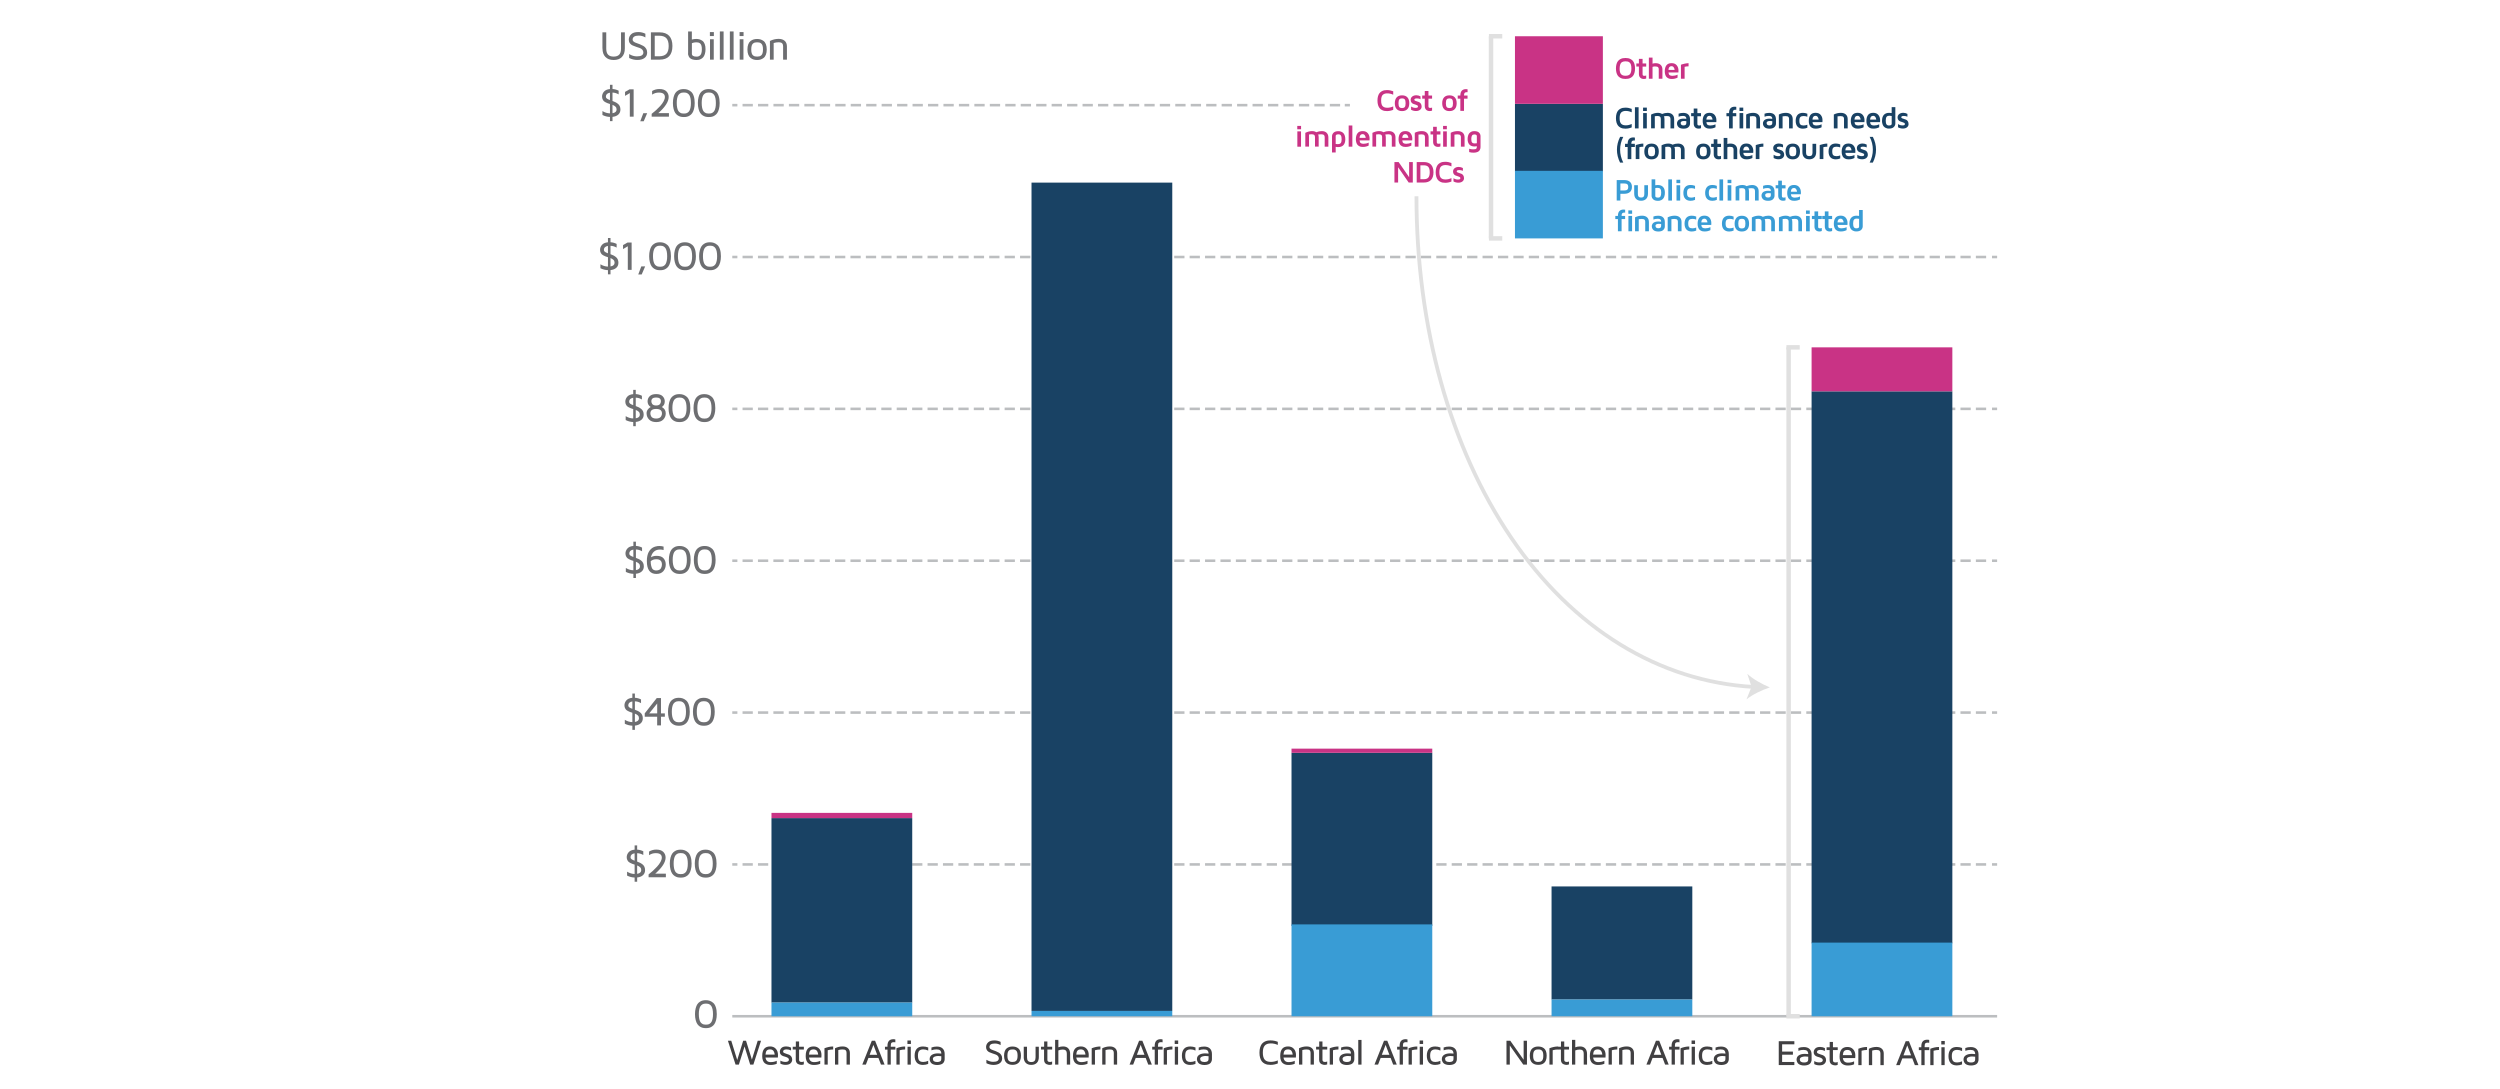 <?xml version="1.0" encoding="UTF-8"?><svg id="Layer_1" xmlns="http://www.w3.org/2000/svg" viewBox="0 0 660 287.41"><defs><style>.cls-1{fill:#399cd5;}.cls-2{fill:#e0e0e0;}.cls-3{fill:#6d6e71;}.cls-4{fill:#c93385;}.cls-5{stroke-dasharray:0 0 2.71 1.36;}.cls-5,.cls-6,.cls-7{fill:none;stroke:#bcbec0;stroke-miterlimit:10;stroke-width:.68px;}.cls-8{fill:#194264;}.cls-7{stroke-dasharray:0 0 2.72 1.36;}.cls-9{fill:#414042;}</style></defs><line class="cls-6" x1="193.32" y1="268.29" x2="527.24" y2="268.29"/><path class="cls-3" d="M183.48,267.72c0-.58,.06-1.1,.18-1.55,.12-.45,.27-.81,.45-1.07,.18-.26,.4-.48,.67-.64,.26-.17,.52-.28,.77-.33,.25-.06,.52-.08,.81-.08,.37,0,.7,.05,1.01,.16s.61,.28,.9,.53c.3,.25,.53,.63,.7,1.14,.17,.51,.26,1.13,.26,1.86,0,.59-.06,1.11-.18,1.56-.12,.45-.27,.8-.45,1.07s-.4,.48-.67,.65c-.26,.17-.51,.28-.76,.33-.25,.06-.52,.08-.81,.08s-.56-.03-.81-.08c-.25-.06-.51-.17-.77-.33-.26-.17-.48-.38-.67-.65s-.33-.62-.45-1.07c-.12-.45-.18-.97-.18-1.56Zm1.12-1.23c-.08,.35-.11,.76-.11,1.23s.04,.89,.11,1.24c.08,.35,.17,.62,.29,.82,.11,.19,.26,.35,.44,.46,.18,.12,.34,.19,.5,.22,.16,.03,.33,.05,.54,.05s.37-.02,.53-.05c.16-.03,.32-.11,.5-.22,.17-.12,.32-.27,.43-.46,.11-.19,.21-.46,.29-.82,.08-.35,.11-.76,.11-1.24s-.04-.89-.11-1.23c-.08-.35-.17-.62-.29-.81s-.26-.35-.43-.46c-.17-.12-.34-.19-.5-.22s-.33-.05-.53-.05-.38,.02-.54,.05c-.16,.03-.32,.11-.5,.22-.18,.12-.32,.27-.44,.46s-.21,.46-.29,.81Z"/><g><path class="cls-3" d="M165.45,226.33c0-.5,.17-.95,.51-1.34,.34-.39,.86-.61,1.58-.68v-1.13h.67v1.12c.56,.03,1.11,.18,1.62,.44v.98c-.5-.3-1.04-.46-1.62-.48v2.22c.3,.11,.56,.22,.77,.32,.21,.11,.43,.24,.65,.42,.22,.17,.39,.39,.5,.64s.17,.54,.17,.87c0,.55-.18,.99-.55,1.33s-.88,.54-1.54,.61v1.12h-.67v-1.1c-.68-.02-1.34-.19-1.99-.51v-1.04c.63,.39,1.3,.59,1.99,.61v-2.48c-.27-.08-.48-.15-.62-.2-.15-.05-.33-.13-.54-.25s-.38-.22-.49-.34c-.11-.12-.21-.28-.3-.47-.09-.2-.13-.41-.13-.65Zm1.01,0c0,.2,.09,.37,.27,.5,.18,.13,.45,.26,.81,.39v-1.95c-.72,.12-1.08,.48-1.08,1.06Zm1.75,4.36c.72-.12,1.08-.45,1.08-.98,0-.31-.09-.55-.28-.74-.19-.19-.45-.35-.8-.49v2.2Z"/><path class="cls-3" d="M171.23,231.59v-.75c.39-.3,.77-.61,1.13-.94,.36-.33,.73-.7,1.11-1.11,.38-.41,.68-.82,.91-1.25s.34-.8,.34-1.14c0-.78-.53-1.17-1.6-1.17-.65,0-1.24,.18-1.77,.54v-.96c.6-.35,1.23-.52,1.91-.52,.84,0,1.46,.21,1.86,.62,.4,.41,.6,.9,.6,1.48,0,1.23-.91,2.65-2.74,4.26h2.81v.94h-4.55Z"/><path class="cls-3" d="M176.83,227.98c0-.58,.06-1.1,.18-1.55,.12-.45,.27-.81,.45-1.07,.18-.26,.4-.48,.67-.64,.26-.17,.52-.28,.77-.33,.25-.06,.52-.08,.81-.08,.37,0,.7,.05,1.01,.16s.61,.28,.9,.53c.3,.25,.53,.63,.7,1.14,.17,.51,.26,1.13,.26,1.86,0,.59-.06,1.11-.18,1.56-.12,.45-.27,.8-.45,1.07s-.4,.48-.67,.65c-.26,.17-.51,.28-.76,.33-.25,.06-.52,.08-.81,.08s-.56-.03-.81-.08c-.25-.06-.51-.17-.77-.33-.26-.17-.48-.38-.67-.65s-.33-.62-.45-1.07c-.12-.45-.18-.97-.18-1.56Zm1.12-1.23c-.08,.35-.11,.76-.11,1.23s.04,.89,.11,1.24c.08,.35,.17,.62,.29,.82,.11,.19,.26,.35,.44,.46,.18,.12,.34,.19,.5,.22,.16,.03,.33,.05,.54,.05s.37-.02,.53-.05c.16-.03,.32-.11,.5-.22,.17-.12,.32-.27,.43-.46,.11-.19,.21-.46,.29-.82,.08-.35,.11-.76,.11-1.24s-.04-.89-.11-1.23c-.08-.35-.17-.62-.29-.81s-.26-.35-.43-.46c-.17-.12-.34-.19-.5-.22s-.33-.05-.53-.05-.38,.02-.54,.05c-.16,.03-.32,.11-.5,.22-.18,.12-.32,.27-.44,.46s-.21,.46-.29,.81Z"/><path class="cls-3" d="M183.42,227.98c0-.58,.06-1.1,.18-1.55,.12-.45,.27-.81,.45-1.07,.18-.26,.4-.48,.67-.64,.26-.17,.52-.28,.77-.33,.25-.06,.52-.08,.81-.08,.37,0,.7,.05,1.01,.16s.61,.28,.9,.53c.3,.25,.53,.63,.7,1.14,.17,.51,.26,1.13,.26,1.86,0,.59-.06,1.11-.18,1.56-.12,.45-.27,.8-.45,1.07s-.4,.48-.67,.65c-.26,.17-.51,.28-.76,.33-.25,.06-.52,.08-.81,.08s-.56-.03-.81-.08c-.25-.06-.51-.17-.77-.33-.26-.17-.48-.38-.67-.65s-.33-.62-.45-1.07c-.12-.45-.18-.97-.18-1.56Zm1.12-1.23c-.08,.35-.11,.76-.11,1.23s.04,.89,.11,1.24c.08,.35,.17,.62,.29,.82,.11,.19,.26,.35,.44,.46,.18,.12,.34,.19,.5,.22,.16,.03,.33,.05,.54,.05s.37-.02,.53-.05c.16-.03,.32-.11,.5-.22,.17-.12,.32-.27,.43-.46,.11-.19,.21-.46,.29-.82,.08-.35,.11-.76,.11-1.24s-.04-.89-.11-1.23c-.08-.35-.17-.62-.29-.81s-.26-.35-.43-.46c-.17-.12-.34-.19-.5-.22s-.33-.05-.53-.05-.38,.02-.54,.05c-.16,.03-.32,.11-.5,.22-.18,.12-.32,.27-.44,.46s-.21,.46-.29,.81Z"/></g><g><path class="cls-3" d="M164.85,186.24c0-.5,.17-.95,.51-1.34,.34-.39,.86-.61,1.58-.68v-1.13h.67v1.12c.56,.03,1.11,.18,1.62,.44v.98c-.5-.3-1.04-.46-1.62-.48v2.22c.3,.11,.56,.22,.77,.32,.21,.11,.43,.24,.65,.42,.22,.17,.39,.39,.5,.64s.17,.54,.17,.87c0,.55-.18,.99-.55,1.33s-.88,.54-1.54,.61v1.12h-.67v-1.1c-.68-.02-1.34-.19-1.99-.51v-1.04c.63,.39,1.3,.59,1.99,.61v-2.48c-.27-.08-.48-.15-.62-.2-.15-.05-.33-.13-.54-.25s-.38-.22-.49-.34c-.11-.12-.21-.28-.3-.47-.09-.2-.13-.41-.13-.65Zm1.01,0c0,.2,.09,.37,.27,.5,.18,.13,.45,.26,.81,.39v-1.95c-.72,.12-1.08,.48-1.08,1.06Zm1.75,4.36c.72-.12,1.08-.45,1.08-.98,0-.31-.09-.55-.28-.74-.19-.19-.45-.35-.8-.49v2.2Z"/><path class="cls-3" d="M170.21,189.22v-.89l3.17-4.04h1.12v4.04h1.02v.89h-1.02v2.28h-1.01v-2.28h-3.28Zm1.19-.89h2.1v-2.61l-2.1,2.61Z"/><path class="cls-3" d="M176.35,187.89c0-.58,.06-1.1,.18-1.55,.12-.45,.27-.81,.45-1.07,.18-.26,.4-.48,.67-.64,.26-.17,.52-.28,.77-.33,.25-.06,.52-.08,.81-.08,.37,0,.7,.05,1.01,.16s.61,.28,.9,.53c.3,.25,.53,.63,.7,1.14,.17,.51,.26,1.13,.26,1.86,0,.59-.06,1.11-.18,1.56-.12,.45-.27,.8-.45,1.07s-.4,.48-.67,.65c-.26,.17-.51,.28-.76,.33-.25,.06-.52,.08-.81,.08s-.56-.03-.81-.08c-.25-.06-.51-.17-.77-.33-.26-.17-.48-.38-.67-.65s-.33-.62-.45-1.07c-.12-.45-.18-.97-.18-1.56Zm1.12-1.23c-.08,.35-.11,.76-.11,1.23s.04,.89,.11,1.24c.08,.35,.17,.62,.29,.82,.11,.19,.26,.35,.44,.46,.18,.12,.34,.19,.5,.22,.16,.03,.33,.05,.54,.05s.37-.02,.53-.05c.16-.03,.32-.11,.5-.22,.17-.12,.32-.27,.43-.46,.11-.19,.21-.46,.29-.82,.08-.35,.11-.76,.11-1.24s-.04-.89-.11-1.23c-.08-.35-.17-.62-.29-.81s-.26-.35-.43-.46c-.17-.12-.34-.19-.5-.22s-.33-.05-.53-.05-.38,.02-.54,.05c-.16,.03-.32,.11-.5,.22-.18,.12-.32,.27-.44,.46s-.21,.46-.29,.81Z"/><path class="cls-3" d="M182.94,187.89c0-.58,.06-1.1,.18-1.55,.12-.45,.27-.81,.45-1.07,.18-.26,.4-.48,.67-.64,.26-.17,.52-.28,.77-.33,.25-.06,.52-.08,.81-.08,.37,0,.7,.05,1.01,.16s.61,.28,.9,.53c.3,.25,.53,.63,.7,1.14,.17,.51,.26,1.13,.26,1.86,0,.59-.06,1.11-.18,1.56-.12,.45-.27,.8-.45,1.07s-.4,.48-.67,.65c-.26,.17-.51,.28-.76,.33-.25,.06-.52,.08-.81,.08s-.56-.03-.81-.08c-.25-.06-.51-.17-.77-.33-.26-.17-.48-.38-.67-.65s-.33-.62-.45-1.07c-.12-.45-.18-.97-.18-1.56Zm1.12-1.23c-.08,.35-.11,.76-.11,1.23s.04,.89,.11,1.24c.08,.35,.17,.62,.29,.82,.11,.19,.26,.35,.44,.46,.18,.12,.34,.19,.5,.22,.16,.03,.33,.05,.54,.05s.37-.02,.53-.05c.16-.03,.32-.11,.5-.22,.17-.12,.32-.27,.43-.46,.11-.19,.21-.46,.29-.82,.08-.35,.11-.76,.11-1.24s-.04-.89-.11-1.23c-.08-.35-.17-.62-.29-.81s-.26-.35-.43-.46c-.17-.12-.34-.19-.5-.22s-.33-.05-.53-.05-.38,.02-.54,.05c-.16,.03-.32,.11-.5,.22-.18,.12-.32,.27-.44,.46s-.21,.46-.29,.81Z"/></g><g><path class="cls-3" d="M165.12,146.15c0-.5,.17-.95,.51-1.34,.34-.39,.86-.61,1.58-.68v-1.13h.67v1.12c.56,.03,1.11,.18,1.62,.44v.98c-.5-.3-1.04-.46-1.62-.48v2.22c.3,.11,.56,.22,.77,.32,.21,.11,.43,.24,.65,.42,.22,.17,.39,.39,.5,.64s.17,.54,.17,.87c0,.55-.18,.99-.55,1.33s-.88,.54-1.54,.61v1.12h-.67v-1.1c-.68-.02-1.34-.19-1.99-.51v-1.04c.63,.39,1.3,.59,1.99,.61v-2.48c-.27-.08-.48-.15-.62-.2-.15-.05-.33-.13-.54-.25s-.38-.22-.49-.34c-.11-.12-.21-.28-.3-.47-.09-.2-.13-.41-.13-.65Zm1.01,0c0,.2,.09,.37,.27,.5,.18,.13,.45,.26,.81,.39v-1.95c-.72,.12-1.08,.48-1.08,1.06Zm1.75,4.36c.72-.12,1.08-.45,1.08-.98,0-.31-.09-.55-.28-.74-.19-.19-.45-.35-.8-.49v2.2Z"/><path class="cls-3" d="M170.77,148.11c0-.5,.04-.95,.13-1.35,.09-.41,.2-.74,.35-1.01,.14-.27,.31-.5,.51-.71s.4-.36,.59-.47c.19-.11,.4-.2,.63-.27s.42-.11,.59-.13,.33-.03,.5-.03c.37,0,.75,.05,1.12,.16v.91c-.29-.08-.59-.13-.92-.13h-.04c-.63,0-1.15,.18-1.56,.53-.41,.35-.68,.86-.82,1.51,.39-.25,.89-.38,1.5-.38,.85,0,1.46,.22,1.84,.67s.57,.99,.57,1.63c0,.68-.21,1.26-.64,1.75-.43,.49-1.04,.73-1.85,.73-1.66,0-2.5-1.13-2.5-3.39Zm1.01,.06c0,.46,.05,.86,.13,1.18,.08,.33,.17,.57,.26,.73s.22,.28,.38,.36c.16,.08,.28,.13,.37,.14,.09,0,.2,.02,.34,.02,.31,0,.57-.06,.79-.17,.22-.11,.37-.26,.46-.45,.09-.19,.15-.35,.19-.5,.03-.15,.05-.3,.05-.45,0-.93-.49-1.39-1.48-1.39-.62,0-1.12,.18-1.49,.53Z"/><path class="cls-3" d="M176.58,147.81c0-.58,.06-1.1,.18-1.55,.12-.45,.27-.81,.45-1.07,.18-.26,.4-.48,.67-.64,.26-.17,.52-.28,.77-.33,.25-.06,.52-.08,.81-.08,.37,0,.7,.05,1.01,.16s.61,.28,.9,.53c.3,.25,.53,.63,.7,1.14,.17,.51,.26,1.13,.26,1.86,0,.59-.06,1.11-.18,1.56-.12,.45-.27,.8-.45,1.07s-.4,.48-.67,.65c-.26,.17-.51,.28-.76,.33-.25,.06-.52,.08-.81,.08s-.56-.03-.81-.08c-.25-.06-.51-.17-.77-.33-.26-.17-.48-.38-.67-.65s-.33-.62-.45-1.07c-.12-.45-.18-.97-.18-1.56Zm1.12-1.23c-.08,.35-.11,.76-.11,1.23s.04,.89,.11,1.24c.08,.35,.17,.62,.29,.82,.11,.19,.26,.35,.44,.46,.18,.12,.34,.19,.5,.22,.16,.03,.33,.05,.54,.05s.37-.02,.53-.05c.16-.03,.32-.11,.5-.22,.17-.12,.32-.27,.43-.46,.11-.19,.21-.46,.29-.82,.08-.35,.11-.76,.11-1.24s-.04-.89-.11-1.23c-.08-.35-.17-.62-.29-.81s-.26-.35-.43-.46c-.17-.12-.34-.19-.5-.22s-.33-.05-.53-.05-.38,.02-.54,.05c-.16,.03-.32,.11-.5,.22-.18,.12-.32,.27-.44,.46s-.21,.46-.29,.81Z"/><path class="cls-3" d="M183.17,147.81c0-.58,.06-1.1,.18-1.55,.12-.45,.27-.81,.45-1.07,.18-.26,.4-.48,.67-.64,.26-.17,.52-.28,.77-.33,.25-.06,.52-.08,.81-.08,.37,0,.7,.05,1.01,.16s.61,.28,.9,.53c.3,.25,.53,.63,.7,1.14,.17,.51,.26,1.13,.26,1.86,0,.59-.06,1.11-.18,1.56-.12,.45-.27,.8-.45,1.07s-.4,.48-.67,.65c-.26,.17-.51,.28-.76,.33-.25,.06-.52,.08-.81,.08s-.56-.03-.81-.08c-.25-.06-.51-.17-.77-.33-.26-.17-.48-.38-.67-.65s-.33-.62-.45-1.07c-.12-.45-.18-.97-.18-1.56Zm1.12-1.23c-.08,.35-.11,.76-.11,1.23s.04,.89,.11,1.24c.08,.35,.17,.62,.29,.82,.11,.19,.26,.35,.44,.46,.18,.12,.34,.19,.5,.22,.16,.03,.33,.05,.54,.05s.37-.02,.53-.05c.16-.03,.32-.11,.5-.22,.17-.12,.32-.27,.43-.46,.11-.19,.21-.46,.29-.82,.08-.35,.11-.76,.11-1.24s-.04-.89-.11-1.23c-.08-.35-.17-.62-.29-.81s-.26-.35-.43-.46c-.17-.12-.34-.19-.5-.22s-.33-.05-.53-.05-.38,.02-.54,.05c-.16,.03-.32,.11-.5,.22-.18,.12-.32,.27-.44,.46s-.21,.46-.29,.81Z"/></g><g><path class="cls-3" d="M165.08,106.07c0-.5,.17-.95,.51-1.34,.34-.39,.86-.61,1.58-.68v-1.13h.67v1.12c.56,.03,1.11,.18,1.62,.44v.98c-.5-.3-1.04-.46-1.62-.48v2.22c.3,.11,.56,.22,.77,.32,.21,.11,.43,.24,.65,.42,.22,.17,.39,.39,.5,.64s.17,.54,.17,.87c0,.55-.18,.99-.55,1.33s-.88,.54-1.54,.61v1.12h-.67v-1.1c-.68-.02-1.34-.19-1.99-.51v-1.04c.63,.39,1.3,.59,1.99,.61v-2.48c-.27-.08-.48-.15-.62-.2-.15-.05-.33-.13-.54-.25s-.38-.22-.49-.34c-.11-.12-.21-.28-.3-.47-.09-.2-.13-.41-.13-.65Zm1.01,0c0,.2,.09,.37,.27,.5,.18,.13,.45,.26,.81,.39v-1.95c-.72,.12-1.08,.48-1.08,1.06Zm1.75,4.36c.72-.12,1.08-.45,1.08-.98,0-.31-.09-.55-.28-.74-.19-.19-.45-.35-.8-.49v2.2Z"/><path class="cls-3" d="M170.69,109.13c0-.37,.1-.7,.31-.99,.2-.3,.46-.53,.78-.69-.55-.35-.82-.85-.82-1.5,0-.53,.19-.98,.56-1.35,.38-.38,.94-.56,1.71-.56s1.34,.19,1.71,.57c.37,.38,.56,.83,.56,1.36,0,.66-.26,1.15-.79,1.48,.7,.37,1.05,.93,1.05,1.69,0,.63-.22,1.17-.65,1.62-.43,.45-1.06,.67-1.87,.67s-1.44-.22-1.88-.67c-.44-.45-.66-.99-.66-1.61Zm1.01,.02c0,.13,.02,.26,.05,.39,.03,.13,.1,.28,.19,.43,.1,.16,.25,.29,.47,.38,.22,.1,.49,.15,.81,.15s.59-.05,.81-.15c.22-.1,.38-.22,.48-.38s.16-.3,.2-.43c.03-.13,.05-.26,.05-.39,0-.79-.51-1.19-1.53-1.19s-1.53,.4-1.53,1.19Zm.26-3.22c0,.11,.01,.22,.04,.32,.03,.1,.08,.22,.16,.36,.08,.13,.21,.24,.39,.32,.18,.08,.41,.12,.67,.12s.49-.04,.67-.12c.18-.08,.31-.19,.39-.32,.08-.13,.13-.25,.16-.36,.03-.1,.04-.21,.04-.32,0-.66-.42-.99-1.26-.99s-1.26,.33-1.26,.99Z"/><path class="cls-3" d="M176.5,107.72c0-.58,.06-1.1,.18-1.55,.12-.45,.27-.81,.45-1.07,.18-.26,.4-.48,.67-.64,.26-.17,.52-.28,.77-.33,.25-.06,.52-.08,.81-.08,.37,0,.7,.05,1.01,.16s.61,.28,.9,.53c.3,.25,.53,.63,.7,1.14,.17,.51,.26,1.13,.26,1.86,0,.59-.06,1.11-.18,1.56-.12,.45-.27,.8-.45,1.07s-.4,.48-.67,.65c-.26,.17-.51,.28-.76,.33-.25,.06-.52,.08-.81,.08s-.56-.03-.81-.08c-.25-.06-.51-.17-.77-.33-.26-.17-.48-.38-.67-.65s-.33-.62-.45-1.07c-.12-.45-.18-.97-.18-1.56Zm1.12-1.23c-.08,.35-.11,.76-.11,1.23s.04,.89,.11,1.24c.08,.35,.17,.62,.29,.82,.11,.19,.26,.35,.44,.46,.18,.12,.34,.19,.5,.22,.16,.03,.33,.05,.54,.05s.37-.02,.53-.05c.16-.03,.32-.11,.5-.22,.17-.12,.32-.27,.43-.46,.11-.19,.21-.46,.29-.82,.08-.35,.11-.76,.11-1.24s-.04-.89-.11-1.23c-.08-.35-.17-.62-.29-.81s-.26-.35-.43-.46c-.17-.12-.34-.19-.5-.22s-.33-.05-.53-.05-.38,.02-.54,.05c-.16,.03-.32,.11-.5,.22-.18,.12-.32,.27-.44,.46s-.21,.46-.29,.81Z"/><path class="cls-3" d="M183.09,107.72c0-.58,.06-1.1,.18-1.55,.12-.45,.27-.81,.45-1.07,.18-.26,.4-.48,.67-.64,.26-.17,.52-.28,.77-.33,.25-.06,.52-.08,.81-.08,.37,0,.7,.05,1.01,.16s.61,.28,.9,.53c.3,.25,.53,.63,.7,1.14,.17,.51,.26,1.13,.26,1.86,0,.59-.06,1.11-.18,1.56-.12,.45-.27,.8-.45,1.07s-.4,.48-.67,.65c-.26,.17-.51,.28-.76,.33-.25,.06-.52,.08-.81,.08s-.56-.03-.81-.08c-.25-.06-.51-.17-.77-.33-.26-.17-.48-.38-.67-.65s-.33-.62-.45-1.07c-.12-.45-.18-.97-.18-1.56Zm1.12-1.23c-.08,.35-.11,.76-.11,1.23s.04,.89,.11,1.24c.08,.35,.17,.62,.29,.82,.11,.19,.26,.35,.44,.46,.18,.12,.34,.19,.5,.22,.16,.03,.33,.05,.54,.05s.37-.02,.53-.05c.16-.03,.32-.11,.5-.22,.17-.12,.32-.27,.43-.46,.11-.19,.21-.46,.29-.82,.08-.35,.11-.76,.11-1.24s-.04-.89-.11-1.23c-.08-.35-.17-.62-.29-.81s-.26-.35-.43-.46c-.17-.12-.34-.19-.5-.22s-.33-.05-.53-.05-.38,.02-.54,.05c-.16,.03-.32,.11-.5,.22-.18,.12-.32,.27-.44,.46s-.21,.46-.29,.81Z"/></g><g><path class="cls-3" d="M158.41,65.98c0-.5,.17-.95,.51-1.34,.34-.39,.86-.61,1.58-.68v-1.13h.67v1.12c.56,.03,1.11,.18,1.62,.44v.98c-.5-.3-1.04-.46-1.62-.48v2.22c.3,.11,.56,.22,.77,.32,.21,.11,.43,.24,.65,.42,.22,.17,.39,.39,.5,.64s.17,.54,.17,.87c0,.55-.18,.99-.55,1.33s-.88,.54-1.54,.61v1.12h-.67v-1.1c-.68-.02-1.34-.19-1.99-.51v-1.04c.63,.39,1.3,.59,1.99,.61v-2.48c-.27-.08-.48-.15-.62-.2-.15-.05-.33-.13-.54-.25s-.38-.22-.49-.34c-.11-.12-.21-.28-.3-.47-.09-.2-.13-.41-.13-.65Zm1.01,0c0,.2,.09,.37,.27,.5,.18,.13,.45,.26,.81,.39v-1.95c-.72,.12-1.08,.48-1.08,1.06Zm1.75,4.36c.72-.12,1.08-.45,1.08-.98,0-.31-.09-.55-.28-.74-.19-.19-.45-.35-.8-.49v2.2Z"/><path class="cls-3" d="M164.48,65.75v-1.05l1.18-.67h1.09v7.21h-1.01v-6.23l-1.26,.74Z"/><path class="cls-3" d="M168.5,72.45l.8-2.12h1.02l-.91,2.12h-.91Z"/><path class="cls-3" d="M171.38,67.63c0-.58,.06-1.1,.18-1.55,.12-.45,.27-.81,.45-1.07,.18-.26,.4-.48,.67-.64,.26-.17,.52-.28,.77-.33,.25-.06,.52-.08,.81-.08,.37,0,.7,.05,1.01,.16s.61,.28,.9,.53c.3,.25,.53,.63,.7,1.14,.17,.51,.26,1.13,.26,1.86,0,.59-.06,1.11-.18,1.56-.12,.45-.27,.8-.45,1.07s-.4,.48-.67,.65c-.26,.17-.51,.28-.76,.33-.25,.06-.52,.08-.81,.08s-.56-.03-.81-.08c-.25-.06-.51-.17-.77-.33-.26-.17-.48-.38-.67-.65s-.33-.62-.45-1.07c-.12-.45-.18-.97-.18-1.56Zm1.12-1.23c-.08,.35-.11,.76-.11,1.23s.04,.89,.11,1.24c.08,.35,.17,.62,.29,.82,.11,.19,.26,.35,.44,.46,.18,.12,.34,.19,.5,.22,.16,.03,.33,.05,.54,.05s.37-.02,.53-.05c.16-.03,.32-.11,.5-.22,.17-.12,.32-.27,.43-.46,.11-.19,.21-.46,.29-.82,.08-.35,.11-.76,.11-1.24s-.04-.89-.11-1.23c-.08-.35-.17-.62-.29-.81s-.26-.35-.43-.46c-.17-.12-.34-.19-.5-.22s-.33-.05-.53-.05-.38,.02-.54,.05c-.16,.03-.32,.11-.5,.22-.18,.12-.32,.27-.44,.46s-.21,.46-.29,.81Z"/><path class="cls-3" d="M177.97,67.63c0-.58,.06-1.1,.18-1.55,.12-.45,.27-.81,.45-1.07,.18-.26,.4-.48,.67-.64,.26-.17,.52-.28,.77-.33,.25-.06,.52-.08,.81-.08,.37,0,.7,.05,1.01,.16s.61,.28,.9,.53c.3,.25,.53,.63,.7,1.14,.17,.51,.26,1.13,.26,1.86,0,.59-.06,1.11-.18,1.56-.12,.45-.27,.8-.45,1.07s-.4,.48-.67,.65c-.26,.17-.51,.28-.76,.33-.25,.06-.52,.08-.81,.08s-.56-.03-.81-.08c-.25-.06-.51-.17-.77-.33-.26-.17-.48-.38-.67-.65s-.33-.62-.45-1.07c-.12-.45-.18-.97-.18-1.56Zm1.12-1.23c-.08,.35-.11,.76-.11,1.23s.04,.89,.11,1.24c.08,.35,.17,.62,.29,.82,.11,.19,.26,.35,.44,.46,.18,.12,.34,.19,.5,.22,.16,.03,.33,.05,.54,.05s.37-.02,.53-.05c.16-.03,.32-.11,.5-.22,.17-.12,.32-.27,.43-.46,.11-.19,.21-.46,.29-.82,.08-.35,.11-.76,.11-1.24s-.04-.89-.11-1.23c-.08-.35-.17-.62-.29-.81s-.26-.35-.43-.46c-.17-.12-.34-.19-.5-.22s-.33-.05-.53-.05-.38,.02-.54,.05c-.16,.03-.32,.11-.5,.22-.18,.12-.32,.27-.44,.46s-.21,.46-.29,.81Z"/><path class="cls-3" d="M184.57,67.63c0-.58,.06-1.1,.18-1.55,.12-.45,.27-.81,.45-1.07,.18-.26,.4-.48,.67-.64,.26-.17,.52-.28,.77-.33,.25-.06,.52-.08,.81-.08,.37,0,.7,.05,1.01,.16s.61,.28,.9,.53c.3,.25,.53,.63,.7,1.14,.17,.51,.26,1.13,.26,1.86,0,.59-.06,1.11-.18,1.56-.12,.45-.27,.8-.45,1.07s-.4,.48-.67,.65c-.26,.17-.51,.28-.76,.33-.25,.06-.52,.08-.81,.08s-.56-.03-.81-.08c-.25-.06-.51-.17-.77-.33-.26-.17-.48-.38-.67-.65s-.33-.62-.45-1.07c-.12-.45-.18-.97-.18-1.56Zm1.12-1.23c-.08,.35-.11,.76-.11,1.23s.04,.89,.11,1.24c.08,.35,.17,.62,.29,.82,.11,.19,.26,.35,.44,.46,.18,.12,.34,.19,.5,.22,.16,.03,.33,.05,.54,.05s.37-.02,.53-.05c.16-.03,.32-.11,.5-.22,.17-.12,.32-.27,.43-.46,.11-.19,.21-.46,.29-.82,.08-.35,.11-.76,.11-1.24s-.04-.89-.11-1.23c-.08-.35-.17-.62-.29-.81s-.26-.35-.43-.46c-.17-.12-.34-.19-.5-.22s-.33-.05-.53-.05-.38,.02-.54,.05c-.16,.03-.32,.11-.5,.22-.18,.12-.32,.27-.44,.46s-.21,.46-.29,.81Z"/></g><g><path class="cls-3" d="M158.94,25.53c0-.5,.17-.95,.51-1.34,.34-.39,.86-.61,1.58-.68v-1.13h.67v1.12c.56,.03,1.11,.18,1.62,.44v.98c-.5-.3-1.04-.46-1.62-.48v2.22c.3,.11,.56,.22,.77,.32,.21,.11,.43,.24,.65,.42,.22,.17,.39,.39,.5,.64s.17,.54,.17,.87c0,.55-.18,.99-.55,1.33s-.88,.54-1.54,.61v1.12h-.67v-1.1c-.68-.02-1.34-.19-1.99-.51v-1.04c.63,.39,1.3,.59,1.99,.61v-2.48c-.27-.08-.48-.15-.62-.2-.15-.05-.33-.13-.54-.25s-.38-.22-.49-.34c-.11-.12-.21-.28-.3-.47-.09-.2-.13-.41-.13-.65Zm1.01,0c0,.2,.09,.37,.27,.5,.18,.13,.45,.26,.81,.39v-1.95c-.72,.12-1.08,.48-1.08,1.06Zm1.75,4.36c.72-.12,1.08-.45,1.08-.98,0-.31-.09-.55-.28-.74-.19-.19-.45-.35-.8-.49v2.2Z"/><path class="cls-3" d="M165.01,25.31v-1.05l1.18-.67h1.09v7.21h-1.01v-6.23l-1.26,.74Z"/><path class="cls-3" d="M169.03,32.01l.8-2.12h1.02l-.91,2.12h-.91Z"/><path class="cls-3" d="M172.04,30.8v-.75c.39-.3,.77-.61,1.13-.94,.36-.33,.73-.7,1.11-1.11,.38-.41,.68-.82,.91-1.25s.34-.8,.34-1.14c0-.78-.53-1.17-1.6-1.17-.65,0-1.24,.18-1.77,.54v-.96c.6-.35,1.23-.52,1.91-.52,.84,0,1.46,.21,1.86,.62,.4,.41,.6,.9,.6,1.48,0,1.23-.91,2.65-2.74,4.26h2.81v.94h-4.55Z"/><path class="cls-3" d="M177.65,27.19c0-.58,.06-1.1,.18-1.55,.12-.45,.27-.81,.45-1.07,.18-.26,.4-.48,.67-.64,.26-.17,.52-.28,.77-.33,.25-.06,.52-.08,.81-.08,.37,0,.7,.05,1.01,.16s.61,.28,.9,.53c.3,.25,.53,.63,.7,1.14,.17,.51,.26,1.13,.26,1.86,0,.59-.06,1.11-.18,1.56-.12,.45-.27,.8-.45,1.07s-.4,.48-.67,.65c-.26,.17-.51,.28-.76,.33-.25,.06-.52,.08-.81,.08s-.56-.03-.81-.08c-.25-.06-.51-.17-.77-.33-.26-.17-.48-.38-.67-.65s-.33-.62-.45-1.07c-.12-.45-.18-.97-.18-1.56Zm1.12-1.23c-.08,.35-.11,.76-.11,1.23s.04,.89,.11,1.24c.08,.35,.17,.62,.29,.82,.11,.19,.26,.35,.44,.46,.18,.12,.34,.19,.5,.22,.16,.03,.33,.05,.54,.05s.37-.02,.53-.05c.16-.03,.32-.11,.5-.22,.17-.12,.32-.27,.43-.46,.11-.19,.21-.46,.29-.82,.08-.35,.11-.76,.11-1.24s-.04-.89-.11-1.23c-.08-.35-.17-.62-.29-.81s-.26-.35-.43-.46c-.17-.12-.34-.19-.5-.22s-.33-.05-.53-.05-.38,.02-.54,.05c-.16,.03-.32,.11-.5,.22-.18,.12-.32,.27-.44,.46s-.21,.46-.29,.81Z"/><path class="cls-3" d="M184.24,27.19c0-.58,.06-1.1,.18-1.55,.12-.45,.27-.81,.45-1.07,.18-.26,.4-.48,.67-.64,.26-.17,.52-.28,.77-.33,.25-.06,.52-.08,.81-.08,.37,0,.7,.05,1.01,.16s.61,.28,.9,.53c.3,.25,.53,.63,.7,1.14,.17,.51,.26,1.13,.26,1.86,0,.59-.06,1.11-.18,1.56-.12,.45-.27,.8-.45,1.07s-.4,.48-.67,.65c-.26,.17-.51,.28-.76,.33-.25,.06-.52,.08-.81,.08s-.56-.03-.81-.08c-.25-.06-.51-.17-.77-.33-.26-.17-.48-.38-.67-.65s-.33-.62-.45-1.07c-.12-.45-.18-.97-.18-1.56Zm1.12-1.23c-.08,.35-.11,.76-.11,1.23s.04,.89,.11,1.24c.08,.35,.17,.62,.29,.82,.11,.19,.26,.35,.44,.46,.18,.12,.34,.19,.5,.22,.16,.03,.33,.05,.54,.05s.37-.02,.53-.05c.16-.03,.32-.11,.5-.22,.17-.12,.32-.27,.43-.46,.11-.19,.21-.46,.29-.82,.08-.35,.11-.76,.11-1.24s-.04-.89-.11-1.23c-.08-.35-.17-.62-.29-.81s-.26-.35-.43-.46c-.17-.12-.34-.19-.5-.22s-.33-.05-.53-.05-.38,.02-.54,.05c-.16,.03-.32,.11-.5,.22-.18,.12-.32,.27-.44,.46s-.21,.46-.29,.81Z"/></g><g><path class="cls-3" d="M159.04,12.78v-4.24h1.01v4.32c0,.71,.16,1.23,.48,1.57,.32,.34,.81,.51,1.47,.51s1.15-.17,1.47-.51,.48-.86,.48-1.57v-4.32h1.01v4.24c0,.97-.26,1.72-.77,2.26s-1.24,.8-2.18,.8-1.66-.27-2.18-.8-.77-1.29-.77-2.26Z"/><path class="cls-3" d="M166,10.49c0-.56,.21-1.04,.62-1.44s1.05-.59,1.9-.59c.65,0,1.27,.15,1.86,.44v.98c-.53-.32-1.11-.48-1.74-.48-1.09,0-1.63,.36-1.63,1.09,0,.2,.1,.37,.29,.51,.19,.15,.43,.26,.71,.35,.28,.09,.59,.2,.92,.34,.33,.14,.64,.29,.92,.44s.52,.38,.71,.69c.19,.3,.29,.65,.29,1.05,0,.62-.23,1.1-.69,1.44-.46,.35-1.1,.52-1.91,.52-.72,0-1.44-.17-2.15-.52v-1.04c.67,.41,1.35,.61,2.06,.61,1.12,0,1.68-.34,1.69-1.02,0-.29-.09-.54-.28-.75-.19-.21-.42-.36-.71-.45l-.93-.31c-.34-.12-.65-.24-.93-.36-.28-.12-.52-.31-.71-.57-.19-.26-.29-.57-.29-.94Z"/><path class="cls-3" d="M171.84,15.75v-7.21h2.3c1.11,0,1.95,.31,2.52,.92,.57,.61,.86,1.51,.86,2.69s-.29,2.08-.86,2.69c-.57,.61-1.41,.91-2.52,.91h-2.3Zm1.01-.89h1.14c.88,0,1.52-.22,1.93-.65,.41-.44,.61-1.12,.61-2.06s-.21-1.63-.61-2.07c-.41-.44-1.06-.65-1.93-.65h-1.14v5.44Z"/><path class="cls-3" d="M181.66,14.09v-5.78h.99v2.13c.37-.11,.76-.16,1.15-.16,.31,0,.6,.04,.86,.11,.27,.08,.53,.21,.78,.39s.46,.47,.6,.84c.15,.38,.22,.83,.22,1.37,0,.47-.06,.89-.17,1.25-.11,.36-.25,.63-.41,.83-.16,.2-.36,.36-.58,.48s-.44,.2-.63,.24c-.19,.04-.39,.05-.6,.05-.39,0-.73-.05-1.03-.14s-.51-.21-.66-.35-.27-.29-.35-.47-.14-.33-.16-.44c-.02-.12-.03-.23-.03-.34Zm.99,.06c0,.54,.41,.8,1.24,.8,.19,0,.35-.02,.5-.07,.14-.05,.29-.13,.44-.26,.15-.13,.26-.33,.34-.6,.08-.28,.12-.62,.12-1.03,0-.39-.04-.71-.12-.96-.08-.25-.19-.44-.34-.56-.15-.12-.3-.2-.46-.24-.16-.04-.35-.06-.56-.06-.4,0-.79,.08-1.15,.23v2.76Z"/><path class="cls-3" d="M187.41,9.52v-1.05h1.05v1.05h-1.05Zm.03,6.23v-5.39h.99v5.39h-.99Z"/><path class="cls-3" d="M190.04,15.75v-7.45h.99v7.45h-.99Z"/><path class="cls-3" d="M192.68,15.75v-7.45h.99v7.45h-.99Z"/><path class="cls-3" d="M195.25,9.52v-1.05h1.05v1.05h-1.05Zm.03,6.23v-5.39h.99v5.39h-.99Z"/><path class="cls-3" d="M197.55,14.45c-.15-.38-.23-.85-.23-1.39s.08-1.01,.23-1.39,.36-.67,.62-.86,.53-.33,.8-.4,.57-.12,.9-.12,.62,.04,.9,.12c.27,.08,.54,.21,.8,.4,.26,.19,.47,.48,.62,.86,.15,.38,.23,.85,.23,1.39s-.08,1.01-.23,1.39c-.15,.38-.36,.67-.62,.86-.26,.19-.53,.33-.8,.41-.27,.08-.57,.12-.9,.12s-.62-.04-.9-.12c-.27-.08-.54-.21-.8-.41s-.47-.48-.62-.86Zm.9-2.39c-.08,.26-.12,.59-.12,.99s.04,.73,.12,1,.2,.45,.36,.58,.32,.21,.48,.25,.36,.06,.59,.06,.43-.02,.59-.06,.32-.13,.48-.25c.16-.13,.28-.32,.36-.58s.12-.59,.12-1-.04-.73-.12-.99-.2-.45-.36-.58c-.16-.13-.32-.21-.48-.25s-.36-.06-.59-.06-.43,.02-.59,.06-.32,.13-.48,.25-.28,.32-.36,.58Z"/><path class="cls-3" d="M203.26,15.75v-4.94c.75-.37,1.52-.55,2.3-.55,.68,0,1.22,.18,1.61,.53s.58,.85,.58,1.48v3.48h-1.01v-3.56c0-.32-.08-.57-.24-.75s-.49-.28-.98-.28c-.44,0-.86,.07-1.27,.2v4.39h-.99Z"/></g><line class="cls-6" x1="193.32" y1="228.21" x2="194.67" y2="228.21"/><line class="cls-5" x1="196.03" y1="228.21" x2="525.21" y2="228.21"/><line class="cls-6" x1="525.89" y1="228.21" x2="527.24" y2="228.21"/><line class="cls-6" x1="193.32" y1="188.12" x2="194.67" y2="188.12"/><line class="cls-5" x1="196.03" y1="188.12" x2="525.21" y2="188.12"/><line class="cls-6" x1="525.89" y1="188.12" x2="527.24" y2="188.12"/><line class="cls-6" x1="193.32" y1="148.03" x2="194.67" y2="148.03"/><line class="cls-5" x1="196.03" y1="148.03" x2="525.21" y2="148.03"/><line class="cls-6" x1="525.89" y1="148.03" x2="527.24" y2="148.03"/><line class="cls-6" x1="193.32" y1="107.94" x2="194.67" y2="107.94"/><line class="cls-5" x1="196.03" y1="107.94" x2="525.21" y2="107.94"/><line class="cls-6" x1="525.89" y1="107.94" x2="527.24" y2="107.94"/><line class="cls-6" x1="193.32" y1="67.85" x2="194.67" y2="67.85"/><line class="cls-5" x1="196.03" y1="67.85" x2="525.21" y2="67.85"/><line class="cls-6" x1="525.89" y1="67.85" x2="527.24" y2="67.85"/><line class="cls-6" x1="193.32" y1="27.76" x2="194.67" y2="27.76"/><line class="cls-7" x1="196.03" y1="27.76" x2="354.35" y2="27.76"/><line class="cls-6" x1="355.02" y1="27.76" x2="356.38" y2="27.76"/><g><path class="cls-4" d="M363.8,27.72c-.1-.33-.15-.72-.15-1.17s.05-.83,.15-1.17,.24-.6,.4-.8c.16-.2,.36-.36,.59-.49,.23-.12,.45-.21,.67-.25s.46-.06,.71-.06c.55,0,1.1,.11,1.64,.32v.91c-.51-.24-1.03-.36-1.55-.36-.24,0-.45,.02-.62,.07s-.34,.13-.51,.25-.29,.32-.38,.58c-.09,.26-.13,.6-.13,1s.04,.73,.13,1c.09,.26,.21,.46,.38,.58s.33,.21,.51,.25,.38,.07,.62,.07c.52,0,1.04-.12,1.55-.36v.91c-.54,.22-1.09,.33-1.64,.33-.25,0-.49-.02-.71-.06s-.44-.13-.67-.25c-.23-.13-.43-.29-.59-.49-.16-.2-.29-.47-.4-.8Z"/><path class="cls-4" d="M368.72,28.79c-.33-.36-.49-.87-.49-1.54s.17-1.18,.49-1.54c.33-.36,.8-.54,1.42-.54s1.09,.18,1.42,.54c.33,.36,.49,.87,.49,1.54s-.16,1.19-.49,1.54c-.33,.36-.8,.54-1.42,.54s-1.09-.18-1.42-.54Zm.71-2.56c-.15,.18-.23,.52-.23,1.02s.08,.84,.23,1.02c.15,.18,.39,.26,.71,.26s.56-.09,.71-.26c.15-.17,.23-.51,.23-1.02s-.08-.84-.23-1.02c-.15-.18-.39-.26-.71-.26s-.56,.09-.71,.26Z"/><path class="cls-4" d="M372.41,26.42c0-.41,.14-.72,.43-.94,.29-.22,.64-.33,1.07-.33,.4,0,.77,.1,1.1,.29v.74c-.27-.13-.59-.2-.93-.2-.46,0-.7,.11-.7,.34,0,.11,.07,.2,.2,.27,.13,.06,.29,.12,.48,.17,.19,.05,.38,.12,.57,.2,.19,.08,.35,.22,.48,.42s.2,.45,.2,.76c0,.34-.14,.62-.41,.84-.28,.22-.64,.33-1.09,.33s-.89-.11-1.28-.33v-.86c.36,.24,.74,.36,1.14,.36,.28,0,.46-.03,.55-.1,.08-.07,.13-.16,.13-.29,0-.12-.07-.21-.2-.29-.13-.07-.29-.14-.48-.19-.19-.05-.38-.12-.57-.19-.19-.07-.35-.2-.48-.37-.13-.17-.2-.39-.2-.65Z"/><path class="cls-4" d="M375.46,26.05v-.83h.68v-1.2h.97v1.2h.96v.83h-.96v2c0,.17,.04,.29,.11,.35,.07,.06,.2,.09,.39,.09,.17,0,.33-.03,.46-.09v.8c-.19,.08-.4,.12-.62,.12h-.02c-.4,0-.72-.12-.95-.36-.23-.24-.34-.56-.34-.98v-1.94h-.68Z"/><path class="cls-4" d="M381.23,28.79c-.33-.36-.49-.87-.49-1.54s.17-1.18,.49-1.54c.33-.36,.8-.54,1.42-.54s1.09,.18,1.42,.54c.33,.36,.49,.87,.49,1.54s-.16,1.19-.49,1.54c-.33,.36-.8,.54-1.42,.54s-1.09-.18-1.42-.54Zm.71-2.56c-.15,.18-.23,.52-.23,1.02s.08,.84,.23,1.02c.15,.18,.39,.26,.71,.26s.56-.09,.71-.26c.15-.17,.23-.51,.23-1.02s-.08-.84-.23-1.02c-.15-.18-.39-.26-.71-.26s-.56,.09-.71,.26Z"/><path class="cls-4" d="M384.84,26.05v-.83h.69c0-1.13,.51-1.69,1.51-1.69,.13,0,.26,.01,.4,.04v.78c-.1-.01-.17-.02-.22-.02-.25,0-.44,.06-.55,.18s-.17,.36-.17,.71h.93v.83h-.93v3.21h-.97v-3.21h-.69Z"/></g><g><path class="cls-4" d="M342.48,34.13v-.89h1v.89h-1Zm.02,4.6v-4.05h.97v4.05h-.97Z"/><path class="cls-4" d="M344.6,38.72v-3.65c.6-.3,1.19-.46,1.77-.46h.02c.44,0,.81,.1,1.1,.3,.5-.2,.99-.3,1.46-.3,.55,0,.97,.15,1.28,.45,.31,.3,.46,.71,.46,1.23v2.43h-.97v-2.49c0-.26-.06-.45-.2-.58-.13-.13-.37-.2-.73-.2-.28,0-.56,.03-.83,.09,.12,.13,.17,.38,.17,.75v2.42h-.97v-2.52c0-.25-.06-.43-.19-.56-.13-.12-.37-.19-.72-.19-.23,0-.46,.02-.67,.06v3.2h-.97Z"/><path class="cls-4" d="M351.65,40.23v-4.24c0-.37,.14-.69,.42-.96,.28-.27,.71-.4,1.28-.4,.13,0,.27,.01,.4,.03,.13,.02,.29,.08,.47,.17,.18,.09,.33,.21,.46,.35s.24,.35,.34,.63c.09,.28,.14,.59,.14,.96,0,.66-.16,1.17-.48,1.53-.32,.35-.79,.53-1.39,.53-.23,0-.45-.02-.67-.07v1.49h-.97Zm.97-2.22c.22,.03,.42,.05,.6,.05,.31,0,.55-.09,.72-.28s.25-.51,.25-.97-.06-.82-.19-1.03c-.12-.21-.34-.32-.65-.32-.49,0-.73,.15-.73,.44v2.11Z"/><path class="cls-4" d="M356.05,38.72v-5.59h.97v5.59h-.97Z"/><path class="cls-4" d="M357.95,36.75c0-.65,.14-1.17,.43-1.56,.29-.39,.75-.58,1.38-.58,.59,0,1.04,.19,1.35,.57,.31,.38,.46,.84,.46,1.39,0,.23,0,.39-.02,.5h-2.62c.03,.35,.13,.59,.31,.71s.42,.18,.71,.18c.48,0,.93-.1,1.38-.31v.78c-.45,.24-.96,.36-1.52,.36-.18,0-.35-.01-.51-.04-.16-.03-.32-.09-.49-.18-.17-.09-.32-.21-.44-.35-.12-.14-.22-.34-.3-.59s-.12-.54-.12-.87Zm.97-.35h1.63c-.03-.28-.11-.51-.25-.7-.14-.19-.33-.29-.57-.29s-.43,.08-.57,.23c-.14,.16-.22,.41-.24,.76Z"/><path class="cls-4" d="M362.32,38.72v-3.65c.6-.3,1.19-.46,1.77-.46h.02c.44,0,.81,.1,1.1,.3,.5-.2,.99-.3,1.46-.3,.55,0,.97,.15,1.28,.45,.31,.3,.46,.71,.46,1.23v2.43h-.97v-2.49c0-.26-.06-.45-.2-.58-.13-.13-.37-.2-.73-.2-.28,0-.56,.03-.83,.09,.12,.13,.17,.38,.17,.75v2.42h-.97v-2.52c0-.25-.06-.43-.19-.56-.13-.12-.37-.19-.72-.19-.23,0-.46,.02-.67,.06v3.2h-.97Z"/><path class="cls-4" d="M369.22,36.75c0-.65,.14-1.17,.43-1.56,.29-.39,.75-.58,1.38-.58,.59,0,1.04,.19,1.35,.57,.31,.38,.46,.84,.46,1.39,0,.23,0,.39-.02,.5h-2.62c.03,.35,.13,.59,.31,.71s.42,.18,.71,.18c.48,0,.93-.1,1.38-.31v.78c-.45,.24-.96,.36-1.52,.36-.18,0-.35-.01-.51-.04-.16-.03-.32-.09-.49-.18-.17-.09-.32-.21-.44-.35-.12-.14-.22-.34-.3-.59s-.12-.54-.12-.87Zm.97-.35h1.63c-.03-.28-.11-.51-.25-.7-.14-.19-.33-.29-.57-.29s-.43,.08-.57,.23c-.14,.16-.22,.41-.24,.76Z"/><path class="cls-4" d="M373.5,38.72v-3.67c.59-.3,1.21-.44,1.86-.44,.56,0,1.01,.15,1.32,.44,.32,.29,.48,.71,.48,1.24v2.43h-.97v-2.51c0-.11-.01-.2-.03-.27-.02-.07-.06-.15-.12-.23-.06-.08-.16-.14-.29-.18-.13-.04-.31-.06-.52-.06-.24,0-.49,.02-.75,.07v3.18h-.97Z"/><path class="cls-4" d="M377.66,35.51v-.83h.68v-1.2h.97v1.2h.96v.83h-.96v2c0,.17,.04,.29,.11,.35,.07,.06,.2,.09,.39,.09,.17,0,.33-.03,.46-.09v.8c-.19,.08-.4,.12-.62,.12h-.02c-.4,0-.72-.12-.95-.36-.23-.24-.34-.56-.34-.98v-1.94h-.68Z"/><path class="cls-4" d="M380.97,34.13v-.89h1v.89h-1Zm.02,4.6v-4.05h.97v4.05h-.97Z"/><path class="cls-4" d="M382.99,38.72v-3.67c.59-.3,1.21-.44,1.86-.44,.56,0,1.01,.15,1.32,.44,.32,.29,.48,.71,.48,1.24v2.43h-.97v-2.51c0-.11-.01-.2-.03-.27-.02-.07-.06-.15-.12-.23-.06-.08-.16-.14-.29-.18-.13-.04-.31-.06-.52-.06-.24,0-.49,.02-.75,.07v3.18h-.97Z"/><path class="cls-4" d="M387.45,36.69c0-.36,.05-.67,.14-.93,.09-.27,.2-.47,.33-.61,.13-.14,.28-.25,.45-.34,.17-.09,.32-.14,.45-.16,.13-.02,.26-.03,.39-.03,.57,0,.99,.13,1.25,.39,.27,.26,.4,.57,.4,.94v2.88c0,.13-.01,.25-.04,.37-.02,.12-.07,.25-.15,.39-.08,.14-.18,.26-.31,.36-.13,.1-.3,.19-.53,.25-.23,.07-.5,.11-.8,.11-.43,0-.82-.05-1.17-.16v-.88c.32,.11,.68,.16,1.06,.16,.23,0,.41-.02,.55-.05,.14-.03,.24-.09,.29-.16,.05-.07,.08-.13,.1-.19s.02-.12,.02-.21v-.22c-.22,.04-.42,.07-.61,.07-.59,0-1.04-.17-1.35-.51s-.47-.83-.47-1.47Zm.97,.02c0,.45,.07,.76,.22,.92s.37,.24,.67,.24c.2,0,.39-.02,.58-.05v-1.88c0-.3-.22-.45-.67-.45h-.01c-.26,0-.45,.09-.59,.28-.13,.19-.2,.5-.2,.94Z"/></g><g><path class="cls-4" d="M368.13,48.19v-5.41h1.1l2.78,4.01v-4.01h.97v5.41h-1.09l-2.79-4.04v4.04h-.97Z"/><path class="cls-4" d="M374.01,48.19v-5.41h1.87c.84,0,1.47,.23,1.91,.69,.43,.46,.65,1.13,.65,2.02s-.22,1.55-.65,2.01c-.43,.46-1.07,.69-1.91,.69h-1.87Zm.97-.88h.89c.56,0,.97-.14,1.21-.43,.25-.28,.37-.75,.37-1.4s-.12-1.12-.37-1.41c-.25-.29-.65-.43-1.21-.43h-.89v3.66Z"/><path class="cls-4" d="M379.17,46.65c-.1-.33-.15-.72-.15-1.17s.05-.83,.15-1.17,.24-.6,.4-.8c.16-.2,.36-.36,.59-.49,.23-.12,.45-.21,.67-.25s.46-.06,.71-.06c.55,0,1.1,.11,1.64,.32v.91c-.51-.24-1.03-.36-1.55-.36-.24,0-.45,.02-.62,.07s-.34,.13-.51,.25-.29,.32-.38,.58c-.09,.26-.13,.6-.13,1s.04,.73,.13,1c.09,.26,.21,.46,.38,.58s.33,.21,.51,.25,.38,.07,.62,.07c.52,0,1.04-.12,1.55-.36v.91c-.54,.22-1.09,.33-1.64,.33-.25,0-.49-.02-.71-.06s-.44-.13-.67-.25c-.23-.13-.43-.29-.59-.49-.16-.2-.29-.47-.4-.8Z"/><path class="cls-4" d="M383.6,45.34c0-.41,.14-.72,.43-.94,.29-.22,.64-.33,1.07-.33,.4,0,.77,.1,1.1,.29v.74c-.27-.13-.59-.2-.93-.2-.46,0-.7,.11-.7,.34,0,.11,.07,.2,.2,.27,.13,.06,.29,.12,.48,.17,.19,.05,.38,.12,.57,.2,.19,.08,.35,.22,.48,.42s.2,.45,.2,.76c0,.34-.14,.62-.41,.84-.28,.22-.64,.33-1.09,.33s-.89-.11-1.28-.33v-.86c.36,.24,.74,.36,1.14,.36,.28,0,.46-.03,.55-.1,.08-.07,.13-.16,.13-.29,0-.12-.07-.21-.2-.29-.13-.07-.29-.14-.48-.19-.19-.05-.38-.12-.57-.19-.19-.07-.35-.2-.48-.37-.13-.17-.2-.39-.2-.65Z"/></g><g><path class="cls-9" d="M192.17,274.75h.88l1.58,5.09,1.57-5.09h.75l1.55,4.99,1.54-4.99h.88l-2.03,6.31h-.84l-1.49-4.79-1.5,4.79h-.87l-2.02-6.31Z"/><path class="cls-9" d="M201.23,278.75c0-1.66,.69-2.49,2.08-2.49h0c.63,0,1.14,.21,1.51,.62,.38,.41,.57,.96,.57,1.66,0,.22,0,.44-.03,.65h-3.26c.1,.81,.55,1.21,1.33,1.21,.64,0,1.18-.12,1.63-.35v.79c-.49,.21-1.04,.31-1.65,.31h-.03c-.28,0-.53-.03-.77-.1-.23-.07-.46-.18-.68-.34-.22-.16-.4-.41-.52-.74-.13-.33-.19-.73-.19-1.2Zm.87-.34h2.42c-.01-.16-.04-.31-.08-.45-.04-.14-.1-.29-.19-.44-.08-.15-.21-.27-.37-.35-.16-.09-.35-.13-.57-.13-.4,0-.69,.1-.88,.31-.19,.2-.3,.56-.34,1.06Z"/><path class="cls-9" d="M205.88,277.67c0-.39,.14-.72,.42-1s.7-.41,1.28-.41c.43,0,.85,.1,1.26,.31v.75c-.41-.19-.79-.28-1.16-.28-.62,0-.94,.2-.94,.6,0,.13,.08,.24,.25,.33,.17,.09,.37,.16,.6,.23,.23,.07,.47,.15,.7,.24,.23,.09,.44,.25,.6,.47,.17,.22,.25,.49,.25,.82,0,.38-.14,.71-.43,.98-.29,.28-.73,.41-1.33,.41-.51,0-.96-.11-1.36-.33v-.79c.41,.23,.85,.35,1.31,.35h.02c.3,0,.53-.05,.69-.16,.16-.11,.24-.25,.24-.42,0-.19-.08-.35-.25-.47-.16-.12-.37-.21-.6-.28-.24-.07-.47-.14-.71-.22-.24-.08-.44-.22-.6-.41-.16-.19-.25-.43-.25-.74Z"/><path class="cls-9" d="M209.28,277.08v-.74h.82v-1.4h.86v1.4h1.26v.74h-1.26v2.73c0,.37,.23,.55,.7,.55h0c.22,0,.4-.05,.55-.14v.78c-.22,.09-.43,.13-.65,.13h-.02c-.11,0-.24-.01-.37-.04s-.28-.08-.46-.16c-.18-.08-.33-.22-.45-.42-.12-.2-.18-.45-.18-.75v-2.68h-.82Z"/><path class="cls-9" d="M212.71,278.75c0-1.66,.69-2.49,2.08-2.49h0c.63,0,1.14,.21,1.51,.62,.38,.41,.57,.96,.57,1.66,0,.22,0,.44-.03,.65h-3.26c.1,.81,.55,1.21,1.33,1.21,.64,0,1.18-.12,1.63-.35v.79c-.49,.21-1.04,.31-1.65,.31h-.03c-.28,0-.53-.03-.77-.1-.23-.07-.46-.18-.68-.34-.22-.16-.4-.41-.52-.74-.13-.33-.19-.73-.19-1.2Zm.87-.34h2.42c-.01-.16-.04-.31-.08-.45-.04-.14-.1-.29-.19-.44-.08-.15-.21-.27-.37-.35-.16-.09-.35-.13-.57-.13-.4,0-.69,.1-.88,.31-.19,.2-.3,.56-.34,1.06Z"/><path class="cls-9" d="M217.66,281.06v-4.32c.79-.31,1.56-.47,2.3-.47v.79c-.47,0-.95,.07-1.44,.2v3.8h-.86Z"/><path class="cls-9" d="M220.44,281.06v-4.32c.66-.32,1.33-.48,2.01-.48,.6,0,1.07,.16,1.41,.47,.34,.31,.51,.74,.51,1.29v3.04h-.88v-3.11c0-.28-.07-.5-.21-.66s-.43-.24-.86-.24c-.39,0-.76,.06-1.11,.17v3.84h-.86Z"/><path class="cls-9" d="M227.64,281.06l2.52-6.31h.86l2.51,6.31h-.95l-.68-1.77h-2.63l-.68,1.77h-.95Zm1.94-2.59h2l-1-2.62-1,2.62Z"/><path class="cls-9" d="M233.63,277.1v-.76h.66v-.23c0-1.17,.52-1.76,1.57-1.76,.18,0,.35,.02,.51,.07v.75c-.13-.02-.24-.04-.35-.04-.15,0-.25,0-.33,.02-.08,.01-.16,.05-.26,.1-.1,.06-.17,.16-.21,.3-.04,.14-.06,.33-.06,.56v.23h1.22v.76h-1.22v3.96h-.86v-3.96h-.66Z"/><path class="cls-9" d="M236.66,281.06v-4.32c.79-.31,1.56-.47,2.3-.47v.79c-.47,0-.95,.07-1.44,.2v3.8h-.86Z"/><path class="cls-9" d="M239.56,275.61v-.92h.92v.92h-.92Zm.03,5.45v-4.72h.86v4.72h-.86Z"/><path class="cls-9" d="M242.02,280.51c-.37-.42-.56-1.02-.56-1.81s.19-1.39,.56-1.81,.92-.62,1.64-.62c.48,0,.94,.09,1.39,.26v.82c-.43-.21-.86-.31-1.3-.31h-.02c-.43,0-.77,.11-1.02,.34-.25,.22-.37,.67-.37,1.32,0,.35,.04,.64,.11,.87,.07,.23,.18,.4,.32,.51,.14,.11,.29,.18,.43,.22,.15,.04,.32,.06,.52,.06,.45,0,.89-.1,1.32-.3v.82c-.45,.17-.91,.26-1.39,.26-.72,0-1.26-.21-1.64-.62Z"/><path class="cls-9" d="M245.43,279.57c0-.47,.2-.83,.59-1.09,.39-.26,.94-.39,1.63-.39,.29,0,.58,.02,.86,.06-.02-.4-.13-.68-.32-.85s-.52-.26-.98-.26c-.41,0-.85,.08-1.31,.24v-.74c.45-.17,.92-.25,1.43-.25,.66,0,1.17,.17,1.52,.51,.36,.34,.54,.83,.54,1.47v1.36c0,.1,0,.2-.03,.3-.02,.1-.07,.23-.14,.39s-.18,.29-.31,.41-.32,.22-.58,.3c-.26,.08-.56,.13-.9,.13s-.65-.04-.92-.13c-.26-.09-.46-.19-.59-.31-.13-.12-.24-.26-.32-.42-.08-.16-.13-.29-.15-.4-.02-.1-.03-.21-.03-.31Zm.86,0c0,.53,.38,.8,1.13,.8h.01c.71,0,1.07-.26,1.07-.77v-.76c-.23-.04-.5-.06-.82-.06-.13,0-.26,.01-.4,.03-.14,.02-.29,.06-.45,.11-.16,.05-.29,.13-.4,.24s-.16,.25-.16,.4Z"/></g><g><path class="cls-9" d="M260.32,276.45c0-.49,.18-.91,.54-1.26,.36-.35,.91-.52,1.67-.52,.57,0,1.11,.13,1.63,.38v.86c-.46-.28-.97-.42-1.52-.42-.95,0-1.43,.32-1.43,.96,0,.17,.08,.32,.25,.45,.17,.13,.37,.23,.62,.31,.25,.08,.52,.17,.81,.3s.56,.25,.81,.39,.45,.34,.62,.6c.17,.26,.25,.57,.25,.92,0,.54-.2,.96-.61,1.26-.4,.3-.96,.46-1.67,.46-.63,0-1.26-.15-1.88-.45v-.91c.59,.36,1.19,.54,1.8,.54,.98,0,1.47-.3,1.48-.9,0-.25-.08-.47-.25-.65-.17-.18-.37-.31-.62-.39l-.81-.28c-.3-.1-.57-.21-.81-.31s-.45-.27-.62-.5c-.17-.23-.25-.5-.25-.83Z"/><path class="cls-9" d="M265.27,279.92c-.13-.33-.2-.74-.2-1.22s.07-.88,.2-1.22c.13-.33,.31-.59,.54-.75,.23-.17,.46-.28,.7-.35s.5-.1,.79-.1,.55,.04,.79,.1c.24,.07,.47,.19,.7,.35,.23,.17,.41,.42,.54,.75,.13,.33,.2,.74,.2,1.22s-.07,.88-.2,1.22c-.13,.33-.31,.59-.54,.75-.23,.17-.46,.29-.7,.35-.24,.07-.5,.1-.79,.1s-.55-.04-.79-.1-.47-.19-.7-.35c-.23-.17-.41-.42-.54-.75Zm.79-2.09c-.07,.23-.1,.52-.1,.87s.03,.64,.1,.87c.07,.23,.17,.4,.31,.51,.14,.11,.28,.18,.42,.22,.14,.04,.31,.05,.51,.05s.37-.02,.51-.05c.14-.04,.28-.11,.42-.22s.24-.28,.31-.51c.07-.23,.1-.52,.1-.87s-.03-.64-.1-.87c-.07-.23-.17-.4-.31-.51s-.28-.18-.42-.22-.31-.05-.51-.05-.37,.02-.51,.05-.28,.11-.42,.22c-.14,.11-.24,.28-.31,.51Z"/><path class="cls-9" d="M270.27,279.07v-2.73h.86v2.8c0,.43,.09,.74,.27,.94,.18,.2,.47,.3,.86,.3s.68-.1,.86-.3c.18-.2,.27-.51,.27-.95v-2.8h.86v2.73c0,.66-.17,1.17-.52,1.53-.35,.36-.84,.54-1.47,.54s-1.12-.18-1.47-.54c-.35-.36-.53-.87-.53-1.53Z"/><path class="cls-9" d="M274.83,277.08v-.74h.82v-1.4h.86v1.4h1.26v.74h-1.26v2.73c0,.37,.23,.55,.7,.55h0c.22,0,.4-.05,.55-.14v.78c-.22,.09-.43,.13-.65,.13h-.02c-.11,0-.24-.01-.37-.04s-.28-.08-.46-.16c-.18-.08-.33-.22-.45-.42-.12-.2-.18-.45-.18-.75v-2.68h-.82Z"/><path class="cls-9" d="M278.55,281.06v-6.53h.86v1.96c.4-.16,.82-.23,1.25-.23,.59,0,1.05,.17,1.37,.52,.33,.35,.49,.85,.49,1.49v2.78h-.88v-2.81c0-.46-.1-.77-.29-.93s-.45-.23-.77-.23c-.39,0-.77,.08-1.17,.23v3.75h-.86Z"/><path class="cls-9" d="M283.27,278.75c0-1.66,.69-2.49,2.08-2.49h0c.63,0,1.14,.21,1.51,.62,.38,.41,.57,.96,.57,1.66,0,.22,0,.44-.03,.65h-3.26c.1,.81,.55,1.21,1.33,1.21,.64,0,1.18-.12,1.63-.35v.79c-.49,.21-1.04,.31-1.65,.31h-.03c-.28,0-.53-.03-.77-.1-.23-.07-.46-.18-.68-.34-.22-.16-.4-.41-.52-.74-.13-.33-.19-.73-.19-1.2Zm.87-.34h2.42c-.01-.16-.04-.31-.08-.45-.04-.14-.1-.29-.19-.44-.08-.15-.21-.27-.37-.35-.16-.09-.35-.13-.57-.13-.4,0-.69,.1-.88,.31-.19,.2-.3,.56-.34,1.06Z"/><path class="cls-9" d="M288.21,281.06v-4.32c.79-.31,1.56-.47,2.3-.47v.79c-.47,0-.95,.07-1.44,.2v3.8h-.86Z"/><path class="cls-9" d="M290.99,281.06v-4.32c.66-.32,1.33-.48,2.01-.48,.6,0,1.07,.16,1.41,.47,.34,.31,.51,.74,.51,1.29v3.04h-.88v-3.11c0-.28-.07-.5-.21-.66s-.43-.24-.86-.24c-.39,0-.76,.06-1.11,.17v3.84h-.86Z"/><path class="cls-9" d="M298.2,281.06l2.52-6.31h.86l2.51,6.31h-.95l-.68-1.77h-2.63l-.68,1.77h-.95Zm1.94-2.59h2l-1-2.62-1,2.62Z"/><path class="cls-9" d="M304.18,277.1v-.76h.66v-.23c0-1.17,.52-1.76,1.57-1.76,.18,0,.35,.02,.51,.07v.75c-.13-.02-.24-.04-.35-.04-.15,0-.25,0-.33,.02-.08,.01-.16,.05-.26,.1-.1,.06-.17,.16-.21,.3-.04,.14-.06,.33-.06,.56v.23h1.22v.76h-1.22v3.96h-.86v-3.96h-.66Z"/><path class="cls-9" d="M307.22,281.06v-4.32c.79-.31,1.56-.47,2.3-.47v.79c-.47,0-.95,.07-1.44,.2v3.8h-.86Z"/><path class="cls-9" d="M310.12,275.61v-.92h.92v.92h-.92Zm.03,5.45v-4.72h.86v4.72h-.86Z"/><path class="cls-9" d="M312.58,280.51c-.37-.42-.56-1.02-.56-1.81s.19-1.39,.56-1.81,.92-.62,1.64-.62c.48,0,.94,.09,1.39,.26v.82c-.43-.21-.86-.31-1.3-.31h-.02c-.43,0-.77,.11-1.02,.34-.25,.22-.37,.67-.37,1.32,0,.35,.04,.64,.11,.87,.07,.23,.18,.4,.32,.51,.14,.11,.29,.18,.43,.22,.15,.04,.32,.06,.52,.06,.45,0,.89-.1,1.32-.3v.82c-.45,.17-.91,.26-1.39,.26-.72,0-1.26-.21-1.64-.62Z"/><path class="cls-9" d="M315.99,279.57c0-.47,.2-.83,.59-1.09,.39-.26,.94-.39,1.63-.39,.29,0,.58,.02,.86,.06-.02-.4-.13-.68-.32-.85s-.52-.26-.98-.26c-.41,0-.85,.08-1.31,.24v-.74c.45-.17,.92-.25,1.43-.25,.66,0,1.17,.17,1.52,.51,.36,.34,.54,.83,.54,1.47v1.36c0,.1,0,.2-.03,.3-.02,.1-.07,.23-.14,.39s-.18,.29-.31,.41-.32,.22-.58,.3c-.26,.08-.56,.13-.9,.13s-.65-.04-.92-.13c-.26-.09-.46-.19-.59-.31-.13-.12-.24-.26-.32-.42-.08-.16-.13-.29-.15-.4-.02-.1-.03-.21-.03-.31Zm.86,0c0,.53,.38,.8,1.13,.8h.01c.71,0,1.07-.26,1.07-.77v-.76c-.23-.04-.5-.06-.82-.06-.13,0-.26,.01-.4,.03-.14,.02-.29,.06-.45,.11-.16,.05-.29,.13-.4,.24s-.16,.25-.16,.4Z"/></g><g><path class="cls-9" d="M397.71,281.06v-6.31h1l3.53,5.02v-5.02h.88v6.31h-.97l-3.56-5.05v5.05h-.88Z"/><path class="cls-9" d="M404.06,279.92c-.13-.33-.2-.74-.2-1.22s.07-.88,.2-1.22c.13-.33,.31-.59,.54-.75,.23-.17,.46-.28,.7-.35s.5-.1,.79-.1,.55,.04,.79,.1c.24,.07,.47,.19,.7,.35,.23,.17,.41,.42,.54,.75,.13,.33,.2,.74,.2,1.22s-.07,.88-.2,1.22c-.13,.33-.31,.59-.54,.75-.23,.17-.46,.29-.7,.35-.24,.07-.5,.1-.79,.1s-.55-.04-.79-.1-.47-.19-.7-.35c-.23-.17-.41-.42-.54-.75Zm.79-2.09c-.07,.23-.1,.52-.1,.87s.03,.64,.1,.87c.07,.23,.17,.4,.31,.51,.14,.11,.28,.18,.42,.22,.14,.04,.31,.05,.51,.05s.37-.02,.51-.05c.14-.04,.28-.11,.42-.22s.24-.28,.31-.51c.07-.23,.1-.52,.1-.87s-.03-.64-.1-.87c-.07-.23-.17-.4-.31-.51s-.28-.18-.42-.22-.31-.05-.51-.05-.37,.02-.51,.05-.28,.11-.42,.22c-.14,.11-.24,.28-.31,.51Z"/><path class="cls-9" d="M409.05,281.06v-4.32c.79-.31,1.56-.47,2.3-.47v.79c-.47,0-.95,.07-1.44,.2v3.8h-.86Z"/><path class="cls-9" d="M411.28,277.08v-.74h.82v-1.4h.86v1.4h1.26v.74h-1.26v2.73c0,.37,.23,.55,.7,.55h0c.22,0,.4-.05,.55-.14v.78c-.22,.09-.43,.13-.65,.13h-.02c-.11,0-.24-.01-.37-.04s-.28-.08-.46-.16c-.18-.08-.33-.22-.45-.42-.12-.2-.18-.45-.18-.75v-2.68h-.82Z"/><path class="cls-9" d="M415.01,281.06v-6.53h.86v1.96c.4-.16,.82-.23,1.25-.23,.59,0,1.05,.17,1.37,.52,.33,.35,.49,.85,.49,1.49v2.78h-.88v-2.81c0-.46-.1-.77-.29-.93s-.45-.23-.77-.23c-.39,0-.77,.08-1.17,.23v3.75h-.86Z"/><path class="cls-9" d="M419.72,278.75c0-1.66,.69-2.49,2.08-2.49h0c.63,0,1.14,.21,1.51,.62,.38,.41,.57,.96,.57,1.66,0,.22,0,.44-.03,.65h-3.26c.1,.81,.55,1.21,1.33,1.21,.64,0,1.18-.12,1.63-.35v.79c-.49,.21-1.04,.31-1.65,.31h-.03c-.28,0-.53-.03-.77-.1-.23-.07-.46-.18-.68-.34-.22-.16-.4-.41-.52-.74-.13-.33-.19-.73-.19-1.2Zm.87-.34h2.42c-.01-.16-.04-.31-.08-.45-.04-.14-.1-.29-.19-.44-.08-.15-.21-.27-.37-.35-.16-.09-.35-.13-.57-.13-.4,0-.69,.1-.88,.31-.19,.2-.3,.56-.34,1.06Z"/><path class="cls-9" d="M424.67,281.06v-4.32c.79-.31,1.56-.47,2.3-.47v.79c-.47,0-.95,.07-1.44,.2v3.8h-.86Z"/><path class="cls-9" d="M427.44,281.06v-4.32c.66-.32,1.33-.48,2.01-.48,.6,0,1.07,.16,1.41,.47,.34,.31,.51,.74,.51,1.29v3.04h-.88v-3.11c0-.28-.07-.5-.21-.66s-.43-.24-.86-.24c-.39,0-.76,.06-1.11,.17v3.84h-.86Z"/><path class="cls-9" d="M434.65,281.06l2.52-6.31h.86l2.51,6.31h-.95l-.68-1.77h-2.63l-.68,1.77h-.95Zm1.94-2.59h2l-1-2.62-1,2.62Z"/><path class="cls-9" d="M440.64,277.1v-.76h.66v-.23c0-1.17,.52-1.76,1.57-1.76,.18,0,.35,.02,.51,.07v.75c-.13-.02-.24-.04-.35-.04-.15,0-.25,0-.33,.02-.08,.01-.16,.05-.26,.1-.1,.06-.17,.16-.21,.3-.04,.14-.06,.33-.06,.56v.23h1.22v.76h-1.22v3.96h-.86v-3.96h-.66Z"/><path class="cls-9" d="M443.67,281.06v-4.32c.79-.31,1.56-.47,2.3-.47v.79c-.47,0-.95,.07-1.44,.2v3.8h-.86Z"/><path class="cls-9" d="M446.57,275.61v-.92h.92v.92h-.92Zm.03,5.45v-4.72h.86v4.72h-.86Z"/><path class="cls-9" d="M449.03,280.51c-.37-.42-.56-1.02-.56-1.81s.19-1.39,.56-1.81,.92-.62,1.64-.62c.48,0,.94,.09,1.39,.26v.82c-.43-.21-.86-.31-1.3-.31h-.02c-.43,0-.77,.11-1.02,.34-.25,.22-.37,.67-.37,1.32,0,.35,.04,.64,.11,.87,.07,.23,.18,.4,.32,.51,.14,.11,.29,.18,.43,.22,.15,.04,.32,.06,.52,.06,.45,0,.89-.1,1.32-.3v.82c-.45,.17-.91,.26-1.39,.26-.72,0-1.26-.21-1.64-.62Z"/><path class="cls-9" d="M452.44,279.57c0-.47,.2-.83,.59-1.09,.39-.26,.94-.39,1.63-.39,.29,0,.58,.02,.86,.06-.02-.4-.13-.68-.32-.85s-.52-.26-.98-.26c-.41,0-.85,.08-1.31,.24v-.74c.45-.17,.92-.25,1.43-.25,.66,0,1.17,.17,1.52,.51,.36,.34,.54,.83,.54,1.47v1.36c0,.1,0,.2-.03,.3-.02,.1-.07,.23-.14,.39s-.18,.29-.31,.41-.32,.22-.58,.3c-.26,.08-.56,.13-.9,.13s-.65-.04-.92-.13c-.26-.09-.46-.19-.59-.31-.13-.12-.24-.26-.32-.42-.08-.16-.13-.29-.15-.4-.02-.1-.03-.21-.03-.31Zm.86,0c0,.53,.38,.8,1.13,.8h.01c.71,0,1.07-.26,1.07-.77v-.76c-.23-.04-.5-.06-.82-.06-.13,0-.26,.01-.4,.03-.14,.02-.29,.06-.45,.11-.16,.05-.29,.13-.4,.24s-.16,.25-.16,.4Z"/></g><g><path class="cls-9" d="M332.67,279.26c-.12-.39-.17-.84-.17-1.36s.06-.97,.17-1.36c.12-.39,.27-.7,.45-.94,.18-.23,.41-.42,.68-.57s.53-.24,.79-.29c.26-.05,.53-.07,.82-.07,.66,0,1.3,.12,1.93,.37v.82c-.59-.26-1.2-.4-1.83-.4-.75,0-1.29,.19-1.62,.58-.34,.38-.5,1-.5,1.86s.17,1.47,.5,1.86c.34,.39,.88,.58,1.62,.58,.62,0,1.23-.13,1.83-.4v.81c-.63,.25-1.27,.38-1.93,.38-.29,0-.56-.03-.82-.07-.26-.05-.52-.15-.79-.29-.27-.15-.49-.34-.68-.57-.18-.23-.33-.54-.45-.94Z"/><path class="cls-9" d="M337.98,278.75c0-1.66,.69-2.49,2.08-2.49h0c.63,0,1.14,.21,1.51,.62,.38,.41,.57,.96,.57,1.66,0,.22,0,.44-.03,.65h-3.26c.1,.81,.55,1.21,1.33,1.21,.64,0,1.18-.12,1.63-.35v.79c-.49,.21-1.04,.31-1.65,.31h-.03c-.28,0-.53-.03-.77-.1-.23-.07-.46-.18-.68-.34-.22-.16-.4-.41-.52-.74-.13-.33-.19-.73-.19-1.2Zm.87-.34h2.42c-.01-.16-.04-.31-.08-.45-.04-.14-.1-.29-.19-.44-.08-.15-.21-.27-.37-.35-.16-.09-.35-.13-.57-.13-.4,0-.69,.1-.88,.31-.19,.2-.3,.56-.34,1.06Z"/><path class="cls-9" d="M342.94,281.06v-4.32c.66-.32,1.33-.48,2.01-.48,.6,0,1.07,.16,1.41,.47,.34,.31,.51,.74,.51,1.29v3.04h-.88v-3.11c0-.28-.07-.5-.21-.66s-.43-.24-.86-.24c-.39,0-.76,.06-1.11,.17v3.84h-.86Z"/><path class="cls-9" d="M347.45,277.08v-.74h.82v-1.4h.86v1.4h1.26v.74h-1.26v2.73c0,.37,.23,.55,.7,.55h0c.22,0,.4-.05,.55-.14v.78c-.22,.09-.43,.13-.65,.13h-.02c-.11,0-.24-.01-.37-.04s-.28-.08-.46-.16c-.18-.08-.33-.22-.45-.42-.12-.2-.18-.45-.18-.75v-2.68h-.82Z"/><path class="cls-9" d="M351.05,281.06v-4.32c.79-.31,1.56-.47,2.3-.47v.79c-.47,0-.95,.07-1.44,.2v3.8h-.86Z"/><path class="cls-9" d="M353.58,279.57c0-.47,.2-.83,.59-1.09,.39-.26,.94-.39,1.63-.39,.29,0,.58,.02,.86,.06-.02-.4-.13-.68-.32-.85s-.52-.26-.98-.26c-.41,0-.85,.08-1.31,.24v-.74c.45-.17,.92-.25,1.43-.25,.66,0,1.17,.17,1.52,.51,.36,.34,.54,.83,.54,1.47v1.36c0,.1,0,.2-.03,.3-.02,.1-.07,.23-.14,.39s-.18,.29-.31,.41-.32,.22-.58,.3c-.26,.08-.56,.13-.9,.13s-.65-.04-.92-.13c-.26-.09-.46-.19-.59-.31-.13-.12-.24-.26-.32-.42-.08-.16-.13-.29-.15-.4-.02-.1-.03-.21-.03-.31Zm.86,0c0,.53,.38,.8,1.13,.8h.01c.71,0,1.07-.26,1.07-.77v-.76c-.23-.04-.5-.06-.82-.06-.13,0-.26,.01-.4,.03-.14,.02-.29,.06-.45,.11-.16,.05-.29,.13-.4,.24s-.16,.25-.16,.4Z"/><path class="cls-9" d="M358.58,281.06v-6.52h.86v6.52h-.86Z"/><path class="cls-9" d="M362.86,281.06l2.52-6.31h.86l2.51,6.31h-.95l-.68-1.77h-2.63l-.68,1.77h-.95Zm1.94-2.59h2l-1-2.62-1,2.62Z"/><path class="cls-9" d="M368.84,277.1v-.76h.66v-.23c0-1.17,.52-1.76,1.57-1.76,.18,0,.35,.02,.51,.07v.75c-.13-.02-.24-.04-.35-.04-.15,0-.25,0-.33,.02-.08,.01-.16,.05-.26,.1-.1,.06-.17,.16-.21,.3-.04,.14-.06,.33-.06,.56v.23h1.22v.76h-1.22v3.96h-.86v-3.96h-.66Z"/><path class="cls-9" d="M371.87,281.06v-4.32c.79-.31,1.56-.47,2.3-.47v.79c-.47,0-.95,.07-1.44,.2v3.8h-.86Z"/><path class="cls-9" d="M374.78,275.61v-.92h.92v.92h-.92Zm.03,5.45v-4.72h.86v4.72h-.86Z"/><path class="cls-9" d="M377.24,280.51c-.37-.42-.56-1.02-.56-1.81s.19-1.39,.56-1.81,.92-.62,1.64-.62c.48,0,.94,.09,1.39,.26v.82c-.43-.21-.86-.31-1.3-.31h-.02c-.43,0-.77,.11-1.02,.34-.25,.22-.37,.67-.37,1.32,0,.35,.04,.64,.11,.87,.07,.23,.18,.4,.32,.51,.14,.11,.29,.18,.43,.22,.15,.04,.32,.06,.52,.06,.45,0,.89-.1,1.32-.3v.82c-.45,.17-.91,.26-1.39,.26-.72,0-1.26-.21-1.64-.62Z"/><path class="cls-9" d="M380.65,279.57c0-.47,.2-.83,.59-1.09,.39-.26,.94-.39,1.63-.39,.29,0,.58,.02,.86,.06-.02-.4-.13-.68-.32-.85s-.52-.26-.98-.26c-.41,0-.85,.08-1.31,.24v-.74c.45-.17,.92-.25,1.43-.25,.66,0,1.17,.17,1.52,.51,.36,.34,.54,.83,.54,1.47v1.36c0,.1,0,.2-.03,.3-.02,.1-.07,.23-.14,.39s-.18,.29-.31,.41-.32,.22-.58,.3c-.26,.08-.56,.13-.9,.13s-.65-.04-.92-.13c-.26-.09-.46-.19-.59-.31-.13-.12-.24-.26-.32-.42-.08-.16-.13-.29-.15-.4-.02-.1-.03-.21-.03-.31Zm.86,0c0,.53,.38,.8,1.13,.8h.01c.71,0,1.07-.26,1.07-.77v-.76c-.23-.04-.5-.06-.82-.06-.13,0-.26,.01-.4,.03-.14,.02-.29,.06-.45,.11-.16,.05-.29,.13-.4,.24s-.16,.25-.16,.4Z"/></g><g><path class="cls-9" d="M469.59,281.19v-6.31h4.12v.82h-3.23v1.92h2.85v.82h-2.85v1.92h3.23v.82h-4.12Z"/><path class="cls-9" d="M474.3,279.7c0-.47,.2-.83,.59-1.09,.39-.26,.94-.39,1.63-.39,.29,0,.58,.02,.86,.06-.02-.4-.13-.68-.32-.85s-.52-.26-.98-.26c-.41,0-.85,.08-1.31,.24v-.74c.45-.17,.92-.25,1.43-.25,.66,0,1.17,.17,1.52,.51,.36,.34,.54,.83,.54,1.47v1.36c0,.1,0,.2-.03,.3-.02,.1-.07,.23-.14,.39s-.18,.29-.31,.41-.32,.22-.58,.3c-.26,.08-.56,.13-.9,.13s-.65-.04-.92-.13c-.26-.09-.46-.19-.59-.31-.13-.12-.24-.26-.32-.42-.08-.16-.13-.29-.15-.4-.02-.1-.03-.21-.03-.31Zm.86,0c0,.53,.38,.8,1.13,.8h.01c.71,0,1.07-.26,1.07-.77v-.76c-.23-.04-.5-.06-.82-.06-.13,0-.26,.01-.4,.03-.14,.02-.29,.06-.45,.11-.16,.05-.29,.13-.4,.24s-.16,.25-.16,.4Z"/><path class="cls-9" d="M478.82,277.8c0-.39,.14-.72,.42-1s.7-.41,1.28-.41c.43,0,.85,.1,1.26,.31v.75c-.41-.19-.79-.28-1.16-.28-.62,0-.94,.2-.94,.6,0,.13,.08,.24,.25,.33,.17,.09,.37,.16,.6,.23,.23,.07,.47,.15,.7,.24,.23,.09,.44,.25,.6,.47,.17,.22,.25,.49,.25,.82,0,.38-.14,.71-.43,.98-.29,.28-.73,.41-1.33,.41-.51,0-.96-.11-1.36-.33v-.79c.41,.23,.85,.35,1.31,.35h.02c.3,0,.53-.05,.69-.16,.16-.11,.24-.25,.24-.42,0-.19-.08-.35-.25-.47-.16-.12-.37-.21-.6-.28-.24-.07-.47-.14-.71-.22-.24-.08-.44-.22-.6-.41-.16-.19-.25-.43-.25-.74Z"/><path class="cls-9" d="M482.22,277.21v-.74h.82v-1.4h.86v1.4h1.26v.74h-1.26v2.73c0,.37,.23,.55,.7,.55h0c.22,0,.4-.05,.55-.14v.78c-.22,.09-.43,.13-.65,.13h-.02c-.11,0-.24-.01-.37-.04s-.28-.08-.46-.16c-.18-.08-.33-.22-.45-.42-.12-.2-.18-.45-.18-.75v-2.68h-.82Z"/><path class="cls-9" d="M485.65,278.89c0-1.66,.69-2.49,2.08-2.49h0c.63,0,1.14,.21,1.51,.62,.38,.41,.57,.96,.57,1.66,0,.22,0,.44-.03,.65h-3.26c.1,.81,.55,1.21,1.33,1.21,.64,0,1.18-.12,1.63-.35v.79c-.49,.21-1.04,.31-1.65,.31h-.03c-.28,0-.53-.03-.77-.1-.23-.07-.46-.18-.68-.34-.22-.16-.4-.41-.52-.74-.13-.33-.19-.73-.19-1.2Zm.87-.34h2.42c-.01-.16-.04-.31-.08-.45-.04-.14-.1-.29-.19-.44-.08-.15-.21-.27-.37-.35-.16-.09-.35-.13-.57-.13-.4,0-.69,.1-.88,.31-.19,.2-.3,.56-.34,1.06Z"/><path class="cls-9" d="M490.6,281.19v-4.32c.79-.31,1.56-.47,2.3-.47v.79c-.47,0-.95,.07-1.44,.2v3.8h-.86Z"/><path class="cls-9" d="M493.38,281.19v-4.32c.66-.32,1.33-.48,2.01-.48,.6,0,1.07,.16,1.41,.47,.34,.31,.51,.74,.51,1.29v3.04h-.88v-3.11c0-.28-.07-.5-.21-.66s-.43-.24-.86-.24c-.39,0-.76,.06-1.11,.17v3.84h-.86Z"/><path class="cls-9" d="M500.58,281.19l2.52-6.31h.86l2.51,6.31h-.95l-.68-1.77h-2.63l-.68,1.77h-.95Zm1.94-2.59h2l-1-2.62-1,2.62Z"/><path class="cls-9" d="M506.57,277.23v-.76h.66v-.23c0-1.17,.52-1.76,1.57-1.76,.18,0,.35,.02,.51,.07v.75c-.13-.02-.24-.04-.35-.04-.15,0-.25,0-.33,.02-.08,.01-.16,.05-.26,.1-.1,.06-.17,.16-.21,.3-.04,.14-.06,.33-.06,.56v.23h1.22v.76h-1.22v3.96h-.86v-3.96h-.66Z"/><path class="cls-9" d="M509.6,281.19v-4.32c.79-.31,1.56-.47,2.3-.47v.79c-.47,0-.95,.07-1.44,.2v3.8h-.86Z"/><path class="cls-9" d="M512.5,275.74v-.92h.92v.92h-.92Zm.03,5.45v-4.72h.86v4.72h-.86Z"/><path class="cls-9" d="M514.96,280.64c-.37-.42-.56-1.02-.56-1.81s.19-1.39,.56-1.81,.92-.62,1.64-.62c.48,0,.94,.09,1.39,.26v.82c-.43-.21-.86-.31-1.3-.31h-.02c-.43,0-.77,.11-1.02,.34-.25,.22-.37,.67-.37,1.32,0,.35,.04,.64,.11,.87,.07,.23,.18,.4,.32,.51,.14,.11,.29,.18,.43,.22,.15,.04,.32,.06,.52,.06,.45,0,.89-.1,1.32-.3v.82c-.45,.17-.91,.26-1.39,.26-.72,0-1.26-.21-1.64-.62Z"/><path class="cls-9" d="M518.37,279.7c0-.47,.2-.83,.59-1.09,.39-.26,.94-.39,1.63-.39,.29,0,.58,.02,.86,.06-.02-.4-.13-.68-.32-.85s-.52-.26-.98-.26c-.41,0-.85,.08-1.31,.24v-.74c.45-.17,.92-.25,1.43-.25,.66,0,1.17,.17,1.52,.51,.36,.34,.54,.83,.54,1.47v1.36c0,.1,0,.2-.03,.3-.02,.1-.07,.23-.14,.39s-.18,.29-.31,.41-.32,.22-.58,.3c-.26,.08-.56,.13-.9,.13s-.65-.04-.92-.13c-.26-.09-.46-.19-.59-.31-.13-.12-.24-.26-.32-.42-.08-.16-.13-.29-.15-.4-.02-.1-.03-.21-.03-.31Zm.86,0c0,.53,.38,.8,1.13,.8h.01c.71,0,1.07-.26,1.07-.77v-.76c-.23-.04-.5-.06-.82-.06-.13,0-.26,.01-.4,.03-.14,.02-.29,.06-.45,.11-.16,.05-.29,.13-.4,.24s-.16,.25-.16,.4Z"/></g><rect class="cls-8" x="399.95" y="27.41" width="23.21" height="17.84"/><rect class="cls-4" x="399.95" y="9.57" width="23.21" height="17.84"/><rect class="cls-8" x="478.26" y="103.31" width="37.16" height="145.72"/><rect class="cls-8" x="340.96" y="198.73" width="37.16" height="45.7"/><rect class="cls-4" x="340.96" y="197.64" width="37.16" height="1.1"/><rect class="cls-8" x="409.61" y="234.02" width="37.16" height="29.87"/><rect class="cls-8" x="272.32" y="48.21" width="37.16" height="218.68"/><rect class="cls-8" x="203.67" y="215.98" width="37.16" height="48.71"/><rect class="cls-1" x="399.95" y="45.1" width="23.21" height="17.84"/><rect class="cls-1" x="478.26" y="248.85" width="37.16" height="19.44"/><rect class="cls-4" x="478.26" y="91.7" width="37.16" height="11.61"/><rect class="cls-1" x="340.96" y="244.04" width="37.16" height="24.25"/><rect class="cls-1" x="409.61" y="263.88" width="37.16" height="4.41"/><rect class="cls-1" x="272.32" y="266.89" width="37.16" height="1.4"/><rect class="cls-1" x="203.67" y="264.69" width="37.16" height="3.61"/><rect class="cls-4" x="203.67" y="214.6" width="37.16" height="1.38"/><g><path class="cls-8" d="M426.76,32.36c-.1-.33-.15-.72-.15-1.17s.05-.83,.15-1.17,.24-.6,.4-.8c.16-.2,.36-.36,.59-.49,.23-.12,.45-.21,.67-.25s.46-.06,.71-.06c.55,0,1.1,.11,1.64,.32v.91c-.51-.24-1.03-.36-1.55-.36-.24,0-.45,.02-.62,.07s-.34,.13-.51,.25-.29,.32-.38,.58c-.09,.26-.13,.6-.13,1s.04,.73,.13,1c.09,.26,.21,.46,.38,.58s.33,.21,.51,.25,.38,.07,.62,.07c.52,0,1.04-.12,1.55-.36v.91c-.54,.22-1.09,.33-1.64,.33-.25,0-.49-.02-.71-.06s-.44-.13-.67-.25c-.23-.13-.43-.29-.59-.49-.16-.2-.29-.47-.4-.8Z"/><path class="cls-8" d="M431.62,33.9v-5.59h.97v5.59h-.97Z"/><path class="cls-8" d="M433.77,29.3v-.89h1v.89h-1Zm.02,4.6v-4.05h.97v4.05h-.97Z"/><path class="cls-8" d="M435.89,33.9v-3.65c.6-.3,1.19-.46,1.77-.46h.02c.44,0,.81,.1,1.1,.3,.5-.2,.99-.3,1.46-.3,.55,0,.97,.15,1.28,.45,.31,.3,.46,.71,.46,1.23v2.43h-.97v-2.49c0-.26-.06-.45-.2-.58-.13-.13-.37-.2-.73-.2-.28,0-.56,.03-.83,.09,.12,.13,.17,.38,.17,.75v2.42h-.97v-2.52c0-.25-.06-.43-.19-.56-.13-.12-.37-.19-.72-.19-.23,0-.46,.02-.67,.06v3.2h-.97Z"/><path class="cls-8" d="M442.73,32.58c0-.08,0-.17,.02-.25,.02-.08,.06-.19,.13-.32,.07-.13,.16-.24,.28-.34s.29-.18,.52-.25c.23-.07,.5-.1,.81-.1,.22,0,.46,.02,.71,.05,0-.51-.29-.77-.86-.77-.46,0-.85,.07-1.19,.21v-.8c.37-.14,.79-.21,1.24-.21,.58,0,1.02,.15,1.32,.44s.46,.72,.46,1.28v1.09c0,.37-.14,.69-.42,.96-.28,.27-.71,.4-1.28,.4s-1.04-.13-1.32-.4c-.28-.27-.42-.6-.42-.98Zm.97-.12c0,.43,.25,.65,.76,.65h0c.48,0,.73-.2,.73-.61v-.51c-.23-.03-.42-.05-.58-.05-.61,0-.91,.18-.92,.53Z"/><path class="cls-8" d="M446.46,30.69v-.83h.68v-1.2h.97v1.2h.96v.83h-.96v2c0,.17,.04,.29,.11,.35,.07,.06,.2,.09,.39,.09,.17,0,.33-.03,.46-.09v.8c-.19,.08-.4,.12-.62,.12h-.02c-.4,0-.72-.12-.95-.36-.23-.24-.34-.56-.34-.98v-1.94h-.68Z"/><path class="cls-8" d="M449.51,31.92c0-.65,.14-1.17,.43-1.56,.29-.39,.75-.58,1.38-.58,.59,0,1.04,.19,1.35,.57,.31,.38,.46,.84,.46,1.39,0,.23,0,.39-.02,.5h-2.62c.03,.35,.13,.59,.31,.71s.42,.18,.71,.18c.48,0,.93-.1,1.38-.31v.78c-.45,.24-.96,.36-1.52,.36-.18,0-.35-.01-.51-.04-.16-.03-.32-.09-.49-.18-.17-.09-.32-.21-.44-.35-.12-.14-.22-.34-.3-.59s-.12-.54-.12-.87Zm.97-.35h1.63c-.03-.28-.11-.51-.25-.7-.14-.19-.33-.29-.57-.29s-.43,.08-.57,.23c-.14,.16-.22,.41-.24,.76Z"/><path class="cls-8" d="M455.78,30.69v-.83h.69c0-1.13,.51-1.69,1.51-1.69,.13,0,.26,.01,.4,.04v.78c-.1-.01-.17-.02-.22-.02-.25,0-.44,.06-.55,.18s-.17,.36-.17,.71h.93v.83h-.93v3.21h-.97v-3.21h-.69Zm3.44-1.39h1v-.9h-1v.9Zm.02,4.6h.97v-4.05h-.97v4.05Z"/><path class="cls-8" d="M460.99,33.9v-3.67c.59-.3,1.21-.44,1.86-.44,.56,0,1.01,.15,1.32,.44,.32,.29,.48,.71,.48,1.24v2.43h-.97v-2.51c0-.11-.01-.2-.03-.27-.02-.07-.06-.15-.12-.23-.06-.08-.16-.14-.29-.18-.13-.04-.31-.06-.52-.06-.24,0-.49,.02-.75,.07v3.18h-.97Z"/><path class="cls-8" d="M465.42,32.58c0-.08,0-.17,.02-.25,.02-.08,.06-.19,.13-.32,.07-.13,.16-.24,.28-.34s.29-.18,.52-.25c.23-.07,.5-.1,.81-.1,.22,0,.46,.02,.71,.05,0-.51-.29-.77-.86-.77-.46,0-.85,.07-1.19,.21v-.8c.37-.14,.79-.21,1.24-.21,.58,0,1.02,.15,1.32,.44s.46,.72,.46,1.28v1.09c0,.37-.14,.69-.42,.96-.28,.27-.71,.4-1.28,.4s-1.04-.13-1.32-.4c-.28-.27-.42-.6-.42-.98Zm.97-.12c0,.43,.25,.65,.76,.65h0c.48,0,.73-.2,.73-.61v-.51c-.23-.03-.42-.05-.58-.05-.61,0-.91,.18-.92,.53Z"/><path class="cls-8" d="M469.62,33.9v-3.67c.59-.3,1.21-.44,1.86-.44,.56,0,1.01,.15,1.32,.44,.32,.29,.48,.71,.48,1.24v2.43h-.97v-2.51c0-.11-.01-.2-.03-.27-.02-.07-.06-.15-.12-.23-.06-.08-.16-.14-.29-.18-.13-.04-.31-.06-.52-.06-.24,0-.49,.02-.75,.07v3.18h-.97Z"/><path class="cls-8" d="M474.06,31.88c0-.67,.17-1.19,.49-1.55,.33-.36,.8-.54,1.42-.54,.4,0,.79,.08,1.17,.23v.8c-.32-.13-.65-.19-1.01-.19-.37,0-.65,.09-.83,.26-.18,.17-.27,.5-.27,.99s.09,.82,.27,.99,.46,.26,.83,.26c.33,0,.67-.07,1.01-.2v.8c-.38,.16-.77,.24-1.17,.24-.61,0-1.09-.18-1.42-.54-.33-.36-.49-.88-.49-1.55Z"/><path class="cls-8" d="M477.52,31.92c0-.65,.14-1.17,.43-1.56,.29-.39,.75-.58,1.38-.58,.59,0,1.04,.19,1.35,.57,.31,.38,.46,.84,.46,1.39,0,.23,0,.39-.02,.5h-2.62c.03,.35,.13,.59,.31,.71s.42,.18,.71,.18c.48,0,.93-.1,1.38-.31v.78c-.45,.24-.96,.36-1.52,.36-.18,0-.35-.01-.51-.04-.16-.03-.32-.09-.49-.18-.17-.09-.32-.21-.44-.35-.12-.14-.22-.34-.3-.59s-.12-.54-.12-.87Zm.97-.35h1.63c-.03-.28-.11-.51-.25-.7-.14-.19-.33-.29-.57-.29s-.43,.08-.57,.23c-.14,.16-.22,.41-.24,.76Z"/><path class="cls-8" d="M484.13,33.9v-3.67c.59-.3,1.21-.44,1.86-.44,.56,0,1.01,.15,1.32,.44,.32,.29,.48,.71,.48,1.24v2.43h-.97v-2.51c0-.11-.01-.2-.03-.27-.02-.07-.06-.15-.12-.23-.06-.08-.16-.14-.29-.18-.13-.04-.31-.06-.52-.06-.24,0-.49,.02-.75,.07v3.18h-.97Z"/><path class="cls-8" d="M488.61,31.92c0-.65,.14-1.17,.43-1.56,.29-.39,.75-.58,1.38-.58,.59,0,1.04,.19,1.35,.57,.31,.38,.46,.84,.46,1.39,0,.23,0,.39-.02,.5h-2.62c.03,.35,.13,.59,.31,.71s.42,.18,.71,.18c.48,0,.93-.1,1.38-.31v.78c-.45,.24-.96,.36-1.52,.36-.18,0-.35-.01-.51-.04-.16-.03-.32-.09-.49-.18-.17-.09-.32-.21-.44-.35-.12-.14-.22-.34-.3-.59s-.12-.54-.12-.87Zm.97-.35h1.63c-.03-.28-.11-.51-.25-.7-.14-.19-.33-.29-.57-.29s-.43,.08-.57,.23c-.14,.16-.22,.41-.24,.76Z"/><path class="cls-8" d="M492.73,31.92c0-.65,.14-1.17,.43-1.56,.29-.39,.75-.58,1.38-.58,.59,0,1.04,.19,1.35,.57,.31,.38,.46,.84,.46,1.39,0,.23,0,.39-.02,.5h-2.62c.03,.35,.13,.59,.31,.71s.42,.18,.71,.18c.48,0,.93-.1,1.38-.31v.78c-.45,.24-.96,.36-1.52,.36-.18,0-.35-.01-.51-.04-.16-.03-.32-.09-.49-.18-.17-.09-.32-.21-.44-.35-.12-.14-.22-.34-.3-.59s-.12-.54-.12-.87Zm.97-.35h1.63c-.03-.28-.11-.51-.25-.7-.14-.19-.33-.29-.57-.29s-.43,.08-.57,.23c-.14,.16-.22,.41-.24,.76Z"/><path class="cls-8" d="M496.86,31.83c0-.66,.16-1.16,.48-1.51,.32-.35,.79-.53,1.39-.53,.22,0,.44,.02,.67,.06v-1.56h.97v4.3c0,.37-.14,.69-.42,.96-.28,.27-.71,.4-1.29,.4-.13,0-.27-.01-.4-.03-.13-.02-.29-.08-.47-.17s-.33-.21-.47-.35c-.13-.14-.24-.35-.34-.63-.09-.28-.14-.6-.14-.96Zm.97-.05c0,.48,.06,.82,.19,1.03s.34,.32,.65,.32c.49,0,.74-.15,.74-.44v-2.07c-.19-.04-.4-.06-.64-.07-.3,0-.53,.09-.69,.27s-.24,.5-.24,.96Z"/><path class="cls-8" d="M500.96,31.05c0-.41,.14-.72,.43-.94,.29-.22,.64-.33,1.07-.33,.4,0,.77,.1,1.1,.29v.74c-.27-.13-.59-.2-.93-.2-.46,0-.7,.11-.7,.34,0,.11,.07,.2,.2,.27,.13,.06,.29,.12,.48,.17,.19,.05,.38,.12,.57,.2,.19,.08,.35,.22,.48,.42s.2,.45,.2,.76c0,.34-.14,.62-.41,.84-.28,.22-.64,.33-1.09,.33s-.89-.11-1.28-.33v-.86c.36,.24,.74,.36,1.14,.36,.28,0,.46-.03,.55-.1,.08-.07,.13-.16,.13-.29,0-.12-.07-.21-.2-.29-.13-.07-.29-.14-.48-.19-.19-.05-.38-.12-.57-.19-.19-.07-.35-.2-.48-.37-.13-.17-.2-.39-.2-.65Z"/></g><g><path class="cls-8" d="M426.87,39.53c0-1.16,.28-2.29,.83-3.39h.84c-.56,1.1-.83,2.23-.83,3.39s.28,2.28,.83,3.4h-.84c-.56-1.11-.83-2.25-.83-3.4Z"/><path class="cls-8" d="M429.01,38.8v-.83h.69c0-1.13,.51-1.69,1.51-1.69,.13,0,.26,.01,.4,.04v.78c-.1-.01-.17-.02-.22-.02-.25,0-.44,.06-.55,.18s-.17,.36-.17,.71h.93v.83h-.93v3.21h-.97v-3.21h-.69Z"/><path class="cls-8" d="M431.83,42.01v-3.69c.07-.03,.16-.07,.27-.11,.12-.04,.35-.1,.7-.18,.35-.08,.7-.12,1.04-.13v.83c-.41,0-.75,.05-1.04,.13v3.14h-.97Z"/><path class="cls-8" d="M434.59,41.53c-.33-.36-.49-.87-.49-1.54s.17-1.18,.49-1.54c.33-.36,.8-.54,1.42-.54s1.09,.18,1.42,.54c.33,.36,.49,.87,.49,1.54s-.16,1.19-.49,1.54c-.33,.36-.8,.54-1.42,.54s-1.09-.18-1.42-.54Zm.71-2.56c-.15,.18-.23,.52-.23,1.02s.08,.84,.23,1.02c.15,.18,.39,.26,.71,.26s.56-.09,.71-.26c.15-.17,.23-.51,.23-1.02s-.08-.84-.23-1.02c-.15-.18-.39-.26-.71-.26s-.56,.09-.71,.26Z"/><path class="cls-8" d="M438.65,42.01v-3.65c.6-.3,1.19-.46,1.77-.46h.02c.44,0,.81,.1,1.1,.3,.5-.2,.99-.3,1.46-.3,.55,0,.97,.15,1.28,.45,.31,.3,.46,.71,.46,1.23v2.43h-.97v-2.49c0-.26-.06-.45-.2-.58-.13-.13-.37-.2-.73-.2-.28,0-.56,.03-.83,.09,.12,.13,.17,.38,.17,.75v2.42h-.97v-2.52c0-.25-.06-.43-.19-.56-.13-.12-.37-.19-.72-.19-.23,0-.46,.02-.67,.06v3.2h-.97Z"/><path class="cls-8" d="M448.26,41.53c-.33-.36-.49-.87-.49-1.54s.17-1.18,.49-1.54c.33-.36,.8-.54,1.42-.54s1.09,.18,1.42,.54c.33,.36,.49,.87,.49,1.54s-.16,1.19-.49,1.54c-.33,.36-.8,.54-1.42,.54s-1.09-.18-1.42-.54Zm.71-2.56c-.15,.18-.23,.52-.23,1.02s.08,.84,.23,1.02c.15,.18,.39,.26,.71,.26s.56-.09,.71-.26c.15-.17,.23-.51,.23-1.02s-.08-.84-.23-1.02c-.15-.18-.39-.26-.71-.26s-.56,.09-.71,.26Z"/><path class="cls-8" d="M451.74,38.8v-.83h.68v-1.2h.97v1.2h.96v.83h-.96v2c0,.17,.04,.29,.11,.35,.07,.06,.2,.09,.39,.09,.17,0,.33-.03,.46-.09v.8c-.19,.08-.4,.12-.62,.12h-.02c-.4,0-.72-.12-.95-.36-.23-.24-.34-.56-.34-.98v-1.94h-.68Z"/><path class="cls-8" d="M455.05,42.01v-5.59h.97v1.61c.23-.09,.5-.13,.81-.13,.56,0,1,.15,1.32,.44,.32,.29,.48,.71,.48,1.24v2.43h-.97v-2.51c0-.11,0-.2-.03-.27-.02-.07-.06-.15-.12-.23-.06-.08-.16-.14-.3-.18-.14-.04-.32-.06-.54-.06-.25,0-.47,.04-.65,.12v3.13h-.97Z"/><path class="cls-8" d="M459.25,40.03c0-.65,.14-1.17,.43-1.56,.29-.39,.75-.58,1.38-.58,.59,0,1.04,.19,1.35,.57,.31,.38,.46,.84,.46,1.39,0,.23,0,.39-.02,.5h-2.62c.03,.35,.13,.59,.31,.71s.42,.18,.71,.18c.48,0,.93-.1,1.38-.31v.78c-.45,.24-.96,.36-1.52,.36-.18,0-.35-.01-.51-.04-.16-.03-.32-.09-.49-.18-.17-.09-.32-.21-.44-.35-.12-.14-.22-.34-.3-.59s-.12-.54-.12-.87Zm.97-.35h1.63c-.03-.28-.11-.51-.25-.7-.14-.19-.33-.29-.57-.29s-.43,.08-.57,.23c-.14,.16-.22,.41-.24,.76Z"/><path class="cls-8" d="M463.52,42.01v-3.69c.07-.03,.16-.07,.27-.11,.12-.04,.35-.1,.7-.18,.35-.08,.7-.12,1.04-.13v.83c-.41,0-.75,.05-1.04,.13v3.14h-.97Z"/><path class="cls-8" d="M468.12,39.16c0-.41,.14-.72,.43-.94,.29-.22,.64-.33,1.07-.33,.4,0,.77,.1,1.1,.29v.74c-.27-.13-.59-.2-.93-.2-.46,0-.7,.11-.7,.34,0,.11,.07,.2,.2,.27,.13,.06,.29,.12,.48,.17,.19,.05,.38,.12,.57,.2,.19,.08,.35,.22,.48,.42s.2,.45,.2,.76c0,.34-.14,.62-.41,.84-.28,.22-.64,.33-1.09,.33s-.89-.11-1.28-.33v-.86c.36,.24,.74,.36,1.14,.36,.28,0,.46-.03,.55-.1,.08-.07,.13-.16,.13-.29,0-.12-.07-.21-.2-.29-.13-.07-.29-.14-.48-.19-.19-.05-.38-.12-.57-.19-.19-.07-.35-.2-.48-.37-.13-.17-.2-.39-.2-.65Z"/><path class="cls-8" d="M471.87,41.53c-.33-.36-.49-.87-.49-1.54s.17-1.18,.49-1.54c.33-.36,.8-.54,1.42-.54s1.09,.18,1.42,.54c.33,.36,.49,.87,.49,1.54s-.16,1.19-.49,1.54c-.33,.36-.8,.54-1.42,.54s-1.09-.18-1.42-.54Zm.71-2.56c-.15,.18-.23,.52-.23,1.02s.08,.84,.23,1.02c.15,.18,.39,.26,.71,.26s.56-.09,.71-.26c.15-.17,.23-.51,.23-1.02s-.08-.84-.23-1.02c-.15-.18-.39-.26-.71-.26s-.56,.09-.71,.26Z"/><path class="cls-8" d="M475.83,40.17v-2.21h.97v2.34c0,.32,.07,.56,.2,.7,.13,.14,.35,.21,.65,.21s.52-.07,.65-.21c.13-.14,.2-.38,.2-.7v-2.34h.97v2.21c0,.59-.16,1.06-.48,1.39-.32,.33-.77,.5-1.34,.5s-1.02-.17-1.34-.5c-.32-.33-.48-.8-.48-1.39Z"/><path class="cls-8" d="M480.4,42.01v-3.69c.07-.03,.16-.07,.27-.11,.12-.04,.35-.1,.7-.18,.35-.08,.7-.12,1.04-.13v.83c-.41,0-.75,.05-1.04,.13v3.14h-.97Z"/><path class="cls-8" d="M482.74,39.98c0-.67,.17-1.19,.49-1.55,.33-.36,.8-.54,1.42-.54,.4,0,.79,.08,1.17,.23v.8c-.32-.13-.65-.19-1.01-.19-.37,0-.65,.09-.83,.26-.18,.17-.27,.5-.27,.99s.09,.82,.27,.99,.46,.26,.83,.26c.33,0,.67-.07,1.01-.2v.8c-.38,.16-.77,.24-1.17,.24-.61,0-1.09-.18-1.42-.54-.33-.36-.49-.88-.49-1.55Z"/><path class="cls-8" d="M486.2,40.03c0-.65,.14-1.17,.43-1.56,.29-.39,.75-.58,1.38-.58,.59,0,1.04,.19,1.35,.57,.31,.38,.46,.84,.46,1.39,0,.23,0,.39-.02,.5h-2.62c.03,.35,.13,.59,.31,.71s.42,.18,.71,.18c.48,0,.93-.1,1.38-.31v.78c-.45,.24-.96,.36-1.52,.36-.18,0-.35-.01-.51-.04-.16-.03-.32-.09-.49-.18-.17-.09-.32-.21-.44-.35-.12-.14-.22-.34-.3-.59s-.12-.54-.12-.87Zm.97-.35h1.63c-.03-.28-.11-.51-.25-.7-.14-.19-.33-.29-.57-.29s-.43,.08-.57,.23c-.14,.16-.22,.41-.24,.76Z"/><path class="cls-8" d="M490.21,39.16c0-.41,.14-.72,.43-.94,.29-.22,.64-.33,1.07-.33,.4,0,.77,.1,1.1,.29v.74c-.27-.13-.59-.2-.93-.2-.46,0-.7,.11-.7,.34,0,.11,.07,.2,.2,.27,.13,.06,.29,.12,.48,.17,.19,.05,.38,.12,.57,.2,.19,.08,.35,.22,.48,.42s.2,.45,.2,.76c0,.34-.14,.62-.41,.84-.28,.22-.64,.33-1.09,.33s-.89-.11-1.28-.33v-.86c.36,.24,.74,.36,1.14,.36,.28,0,.46-.03,.55-.1,.08-.07,.13-.16,.13-.29,0-.12-.07-.21-.2-.29-.13-.07-.29-.14-.48-.19-.19-.05-.38-.12-.57-.19-.19-.07-.35-.2-.48-.37-.13-.17-.2-.39-.2-.65Z"/><path class="cls-8" d="M493.59,42.92c.56-1.09,.84-2.22,.84-3.4s-.28-2.31-.84-3.39h.84c.56,1.1,.84,2.23,.84,3.39s-.28,2.28-.84,3.4h-.84Z"/></g><g><path class="cls-4" d="M426.61,18.08c0-.44,.05-.83,.15-1.17s.24-.6,.4-.8c.16-.2,.36-.36,.59-.49,.23-.12,.45-.21,.67-.25s.46-.06,.71-.06,.49,.02,.71,.06c.22,.04,.44,.13,.67,.25,.23,.12,.43,.29,.59,.49,.17,.2,.3,.47,.4,.8,.1,.33,.15,.72,.15,1.17s-.05,.83-.15,1.17c-.1,.34-.24,.61-.4,.8-.16,.2-.36,.36-.59,.48-.23,.13-.45,.21-.67,.25-.22,.04-.46,.06-.71,.06s-.49-.02-.71-.06-.44-.13-.67-.25c-.23-.12-.43-.29-.59-.48-.16-.2-.29-.46-.4-.8-.1-.34-.15-.73-.15-1.17Zm.97,0c0,.41,.04,.74,.12,1.01,.08,.27,.2,.46,.36,.59,.16,.13,.32,.21,.48,.25,.17,.04,.36,.07,.59,.07,.19,0,.34-.01,.48-.04,.13-.02,.27-.08,.42-.15,.14-.08,.26-.19,.35-.32,.09-.14,.16-.33,.22-.56,.06-.24,.09-.52,.09-.84,0-.4-.04-.73-.12-1-.08-.27-.2-.46-.36-.59s-.32-.21-.48-.25c-.16-.04-.36-.06-.59-.06-.18,0-.34,.01-.47,.04-.13,.02-.27,.08-.42,.15s-.26,.19-.35,.32c-.09,.13-.16,.32-.22,.55-.06,.23-.09,.51-.09,.84Z"/><path class="cls-4" d="M431.99,17.58v-.83h.68v-1.2h.97v1.2h.96v.83h-.96v2c0,.17,.04,.29,.11,.35,.07,.06,.2,.09,.39,.09,.17,0,.33-.03,.46-.09v.8c-.19,.08-.4,.12-.62,.12h-.02c-.4,0-.72-.12-.95-.36-.23-.24-.34-.56-.34-.98v-1.94h-.68Z"/><path class="cls-4" d="M435.3,20.79v-5.59h.97v1.61c.23-.09,.5-.13,.81-.13,.56,0,1,.15,1.32,.44,.32,.29,.48,.71,.48,1.24v2.43h-.97v-2.51c0-.11,0-.2-.03-.27-.02-.07-.06-.15-.12-.23-.06-.08-.16-.14-.3-.18-.14-.04-.32-.06-.54-.06-.25,0-.47,.04-.65,.12v3.13h-.97Z"/><path class="cls-4" d="M439.5,18.81c0-.65,.14-1.17,.43-1.56,.29-.39,.75-.58,1.38-.58,.59,0,1.04,.19,1.35,.57,.31,.38,.46,.84,.46,1.39,0,.23,0,.39-.02,.5h-2.62c.03,.35,.13,.59,.31,.71s.42,.18,.71,.18c.48,0,.93-.1,1.38-.31v.78c-.45,.24-.96,.36-1.52,.36-.18,0-.35-.01-.51-.04-.16-.03-.32-.09-.49-.18-.17-.09-.32-.21-.44-.35-.12-.14-.22-.34-.3-.59s-.12-.54-.12-.87Zm.97-.35h1.63c-.03-.28-.11-.51-.25-.7-.14-.19-.33-.29-.57-.29s-.43,.08-.57,.23c-.14,.16-.22,.41-.24,.76Z"/><path class="cls-4" d="M443.77,20.79v-3.69c.07-.03,.16-.07,.27-.11,.12-.04,.35-.1,.7-.18,.35-.08,.7-.12,1.04-.13v.83c-.41,0-.75,.05-1.04,.13v3.14h-.97Z"/></g><g><path class="cls-1" d="M426.81,52.95v-5.41h2.02c.64,0,1.13,.16,1.48,.47,.35,.31,.52,.76,.52,1.34s-.17,1.03-.52,1.34-.84,.47-1.48,.47h-1.05v1.79h-.97Zm.97-2.66h.97c.43,0,.72-.08,.88-.24,.16-.16,.23-.39,.23-.7s-.08-.54-.24-.69c-.16-.15-.45-.23-.87-.23h-.97v1.86Z"/><path class="cls-1" d="M431.43,51.11v-2.21h.97v2.34c0,.32,.07,.56,.2,.7,.13,.14,.35,.21,.65,.21s.52-.07,.65-.21c.13-.14,.2-.38,.2-.7v-2.34h.97v2.21c0,.59-.16,1.06-.48,1.39-.32,.33-.77,.5-1.34,.5s-1.02-.17-1.34-.5c-.32-.33-.48-.8-.48-1.39Z"/><path class="cls-1" d="M436.02,51.64v-4.3h.97v1.56c.23-.04,.45-.06,.67-.06,.6,0,1.06,.17,1.39,.53s.48,.85,.48,1.51c0,.36-.05,.68-.14,.96-.09,.28-.21,.49-.34,.63-.13,.14-.28,.26-.46,.35s-.34,.15-.47,.17c-.13,.02-.27,.03-.4,.03-.58,0-1.01-.13-1.28-.4-.28-.27-.42-.59-.42-.96Zm.97,.09c0,.29,.24,.44,.73,.44,.31,0,.53-.1,.65-.32,.12-.21,.19-.55,.19-1.03s-.08-.77-.24-.96-.39-.27-.69-.27c-.24,0-.45,.02-.63,.07v2.07Z"/><path class="cls-1" d="M440.43,52.95v-5.59h.97v5.59h-.97Z"/><path class="cls-1" d="M442.58,48.35v-.89h1v.89h-1Zm.02,4.6v-4.05h.97v4.05h-.97Z"/><path class="cls-1" d="M444.41,50.92c0-.67,.17-1.19,.49-1.55,.33-.36,.8-.54,1.42-.54,.4,0,.79,.08,1.17,.23v.8c-.32-.13-.65-.19-1.01-.19-.37,0-.65,.09-.83,.26-.18,.17-.27,.5-.27,.99s.09,.82,.27,.99,.46,.26,.83,.26c.33,0,.67-.07,1.01-.2v.8c-.38,.16-.77,.24-1.17,.24-.61,0-1.09-.18-1.42-.54-.33-.36-.49-.88-.49-1.55Z"/><path class="cls-1" d="M450.16,50.92c0-.67,.17-1.19,.49-1.55,.33-.36,.8-.54,1.42-.54,.4,0,.79,.08,1.17,.23v.8c-.32-.13-.65-.19-1.01-.19-.37,0-.65,.09-.83,.26-.18,.17-.27,.5-.27,.99s.09,.82,.27,.99,.46,.26,.83,.26c.33,0,.67-.07,1.01-.2v.8c-.38,.16-.77,.24-1.17,.24-.61,0-1.09-.18-1.42-.54-.33-.36-.49-.88-.49-1.55Z"/><path class="cls-1" d="M453.93,52.95v-5.59h.97v5.59h-.97Z"/><path class="cls-1" d="M456.08,48.35v-.89h1v.89h-1Zm.02,4.6v-4.05h.97v4.05h-.97Z"/><path class="cls-1" d="M458.2,52.95v-3.65c.6-.3,1.19-.46,1.77-.46h.02c.44,0,.81,.1,1.1,.3,.5-.2,.99-.3,1.46-.3,.55,0,.97,.15,1.28,.45,.31,.3,.46,.71,.46,1.23v2.43h-.97v-2.49c0-.26-.06-.45-.2-.58-.13-.13-.37-.2-.73-.2-.28,0-.56,.03-.83,.09,.12,.13,.17,.38,.17,.75v2.42h-.97v-2.52c0-.25-.06-.43-.19-.56-.13-.12-.37-.19-.72-.19-.23,0-.46,.02-.67,.06v3.2h-.97Z"/><path class="cls-1" d="M465.04,51.62c0-.08,0-.17,.02-.25,.02-.08,.06-.19,.13-.32,.07-.13,.16-.24,.28-.34s.29-.18,.52-.25c.23-.07,.5-.1,.81-.1,.22,0,.46,.02,.71,.05,0-.51-.29-.77-.86-.77-.46,0-.85,.07-1.19,.21v-.8c.37-.14,.79-.21,1.24-.21,.58,0,1.02,.15,1.32,.44s.46,.72,.46,1.28v1.09c0,.37-.14,.69-.42,.96-.28,.27-.71,.4-1.28,.4s-1.04-.13-1.32-.4c-.28-.27-.42-.6-.42-.98Zm.97-.12c0,.43,.25,.65,.76,.65h0c.48,0,.73-.2,.73-.61v-.51c-.23-.03-.42-.05-.58-.05-.61,0-.91,.18-.92,.53Z"/><path class="cls-1" d="M468.77,49.73v-.83h.68v-1.2h.97v1.2h.96v.83h-.96v2c0,.17,.04,.29,.11,.35,.07,.06,.2,.09,.39,.09,.17,0,.33-.03,.46-.09v.8c-.19,.08-.4,.12-.62,.12h-.02c-.4,0-.72-.12-.95-.36-.23-.24-.34-.56-.34-.98v-1.94h-.68Z"/><path class="cls-1" d="M471.82,50.97c0-.65,.14-1.17,.43-1.56,.29-.39,.75-.58,1.38-.58,.59,0,1.04,.19,1.35,.57,.31,.38,.46,.84,.46,1.39,0,.23,0,.39-.02,.5h-2.62c.03,.35,.13,.59,.31,.71s.42,.18,.71,.18c.48,0,.93-.1,1.38-.31v.78c-.45,.24-.96,.36-1.52,.36-.18,0-.35-.01-.51-.04-.16-.03-.32-.09-.49-.18-.17-.09-.32-.21-.44-.35-.12-.14-.22-.34-.3-.59s-.12-.54-.12-.87Zm.97-.35h1.63c-.03-.28-.11-.51-.25-.7-.14-.19-.33-.29-.57-.29s-.43,.08-.57,.23c-.14,.16-.22,.41-.24,.76Z"/></g><g><path class="cls-1" d="M426.44,57.84v-.83h.69c0-1.13,.51-1.69,1.51-1.69,.13,0,.26,.01,.4,.04v.78c-.1-.01-.17-.02-.22-.02-.25,0-.44,.06-.55,.18s-.17,.36-.17,.71h.93v.83h-.93v3.21h-.97v-3.21h-.69Zm3.44-1.39h1v-.9h-1v.9Zm.02,4.6h.97v-4.05h-.97v4.05Z"/><path class="cls-1" d="M431.65,61.05v-3.67c.59-.3,1.21-.44,1.86-.44,.56,0,1.01,.15,1.32,.44,.32,.29,.48,.71,.48,1.24v2.43h-.97v-2.51c0-.11-.01-.2-.03-.27-.02-.07-.06-.15-.12-.23-.06-.08-.16-.14-.29-.18-.13-.04-.31-.06-.52-.06-.24,0-.49,.02-.75,.07v3.18h-.97Z"/><path class="cls-1" d="M436.08,59.73c0-.08,0-.17,.02-.25,.02-.08,.06-.19,.13-.32,.07-.13,.16-.24,.28-.34s.29-.18,.52-.25c.23-.07,.5-.1,.81-.1,.22,0,.46,.02,.71,.05,0-.51-.29-.77-.86-.77-.46,0-.85,.07-1.19,.21v-.8c.37-.14,.79-.21,1.24-.21,.58,0,1.02,.15,1.32,.44s.46,.72,.46,1.28v1.09c0,.37-.14,.69-.42,.96-.28,.27-.71,.4-1.28,.4s-1.04-.13-1.32-.4c-.28-.27-.42-.6-.42-.98Zm.97-.12c0,.43,.25,.65,.76,.65h0c.48,0,.73-.2,.73-.61v-.51c-.23-.03-.42-.05-.58-.05-.61,0-.91,.18-.92,.53Z"/><path class="cls-1" d="M440.27,61.05v-3.67c.59-.3,1.21-.44,1.86-.44,.56,0,1.01,.15,1.32,.44,.32,.29,.48,.71,.48,1.24v2.43h-.97v-2.51c0-.11-.01-.2-.03-.27-.02-.07-.06-.15-.12-.23-.06-.08-.16-.14-.29-.18-.13-.04-.31-.06-.52-.06-.24,0-.49,.02-.75,.07v3.18h-.97Z"/><path class="cls-1" d="M444.72,59.03c0-.67,.17-1.19,.49-1.55,.33-.36,.8-.54,1.42-.54,.4,0,.79,.08,1.17,.23v.8c-.32-.13-.65-.19-1.01-.19-.37,0-.65,.09-.83,.26-.18,.17-.27,.5-.27,.99s.09,.82,.27,.99,.46,.26,.83,.26c.33,0,.67-.07,1.01-.2v.8c-.38,.16-.77,.24-1.17,.24-.61,0-1.09-.18-1.42-.54-.33-.36-.49-.88-.49-1.55Z"/><path class="cls-1" d="M448.17,59.07c0-.65,.14-1.17,.43-1.56,.29-.39,.75-.58,1.38-.58,.59,0,1.04,.19,1.35,.57,.31,.38,.46,.84,.46,1.39,0,.23,0,.39-.02,.5h-2.62c.03,.35,.13,.59,.31,.71s.42,.18,.71,.18c.48,0,.93-.1,1.38-.31v.78c-.45,.24-.96,.36-1.52,.36-.18,0-.35-.01-.51-.04-.16-.03-.32-.09-.49-.18-.17-.09-.32-.21-.44-.35-.12-.14-.22-.34-.3-.59s-.12-.54-.12-.87Zm.97-.35h1.63c-.03-.28-.11-.51-.25-.7-.14-.19-.33-.29-.57-.29s-.43,.08-.57,.23c-.14,.16-.22,.41-.24,.76Z"/><path class="cls-1" d="M454.59,59.03c0-.67,.17-1.19,.49-1.55,.33-.36,.8-.54,1.42-.54,.4,0,.79,.08,1.17,.23v.8c-.32-.13-.65-.19-1.01-.19-.37,0-.65,.09-.83,.26-.18,.17-.27,.5-.27,.99s.09,.82,.27,.99,.46,.26,.83,.26c.33,0,.67-.07,1.01-.2v.8c-.38,.16-.77,.24-1.17,.24-.61,0-1.09-.18-1.42-.54-.33-.36-.49-.88-.49-1.55Z"/><path class="cls-1" d="M458.43,60.58c-.33-.36-.49-.87-.49-1.54s.17-1.18,.49-1.54c.33-.36,.8-.54,1.42-.54s1.09,.18,1.42,.54c.33,.36,.49,.87,.49,1.54s-.16,1.19-.49,1.54c-.33,.36-.8,.54-1.42,.54s-1.09-.18-1.42-.54Zm.71-2.56c-.15,.18-.23,.52-.23,1.02s.08,.84,.23,1.02c.15,.18,.39,.26,.71,.26s.56-.09,.71-.26c.15-.17,.23-.51,.23-1.02s-.08-.84-.23-1.02c-.15-.18-.39-.26-.71-.26s-.56,.09-.71,.26Z"/><path class="cls-1" d="M462.49,61.05v-3.65c.6-.3,1.19-.46,1.77-.46h.02c.44,0,.81,.1,1.1,.3,.5-.2,.99-.3,1.46-.3,.55,0,.97,.15,1.28,.45,.31,.3,.46,.71,.46,1.23v2.43h-.97v-2.49c0-.26-.06-.45-.2-.58-.13-.13-.37-.2-.73-.2-.28,0-.56,.03-.83,.09,.12,.13,.17,.38,.17,.75v2.42h-.97v-2.52c0-.25-.06-.43-.19-.56-.13-.12-.37-.19-.72-.19-.23,0-.46,.02-.67,.06v3.2h-.97Z"/><path class="cls-1" d="M469.64,61.05v-3.65c.6-.3,1.19-.46,1.77-.46h.02c.44,0,.81,.1,1.1,.3,.5-.2,.99-.3,1.46-.3,.55,0,.97,.15,1.28,.45,.31,.3,.46,.71,.46,1.23v2.43h-.97v-2.49c0-.26-.06-.45-.2-.58-.13-.13-.37-.2-.73-.2-.28,0-.56,.03-.83,.09,.12,.13,.17,.38,.17,.75v2.42h-.97v-2.52c0-.25-.06-.43-.19-.56-.13-.12-.37-.19-.72-.19-.23,0-.46,.02-.67,.06v3.2h-.97Z"/><path class="cls-1" d="M476.78,56.46v-.89h1v.89h-1Zm.02,4.6v-4.05h.97v4.05h-.97Z"/><path class="cls-1" d="M478.34,57.84v-.83h.68v-1.2h.97v1.2h.96v.83h-.96v2c0,.17,.04,.29,.11,.35,.07,.06,.2,.09,.39,.09,.17,0,.33-.03,.46-.09v.8c-.19,.08-.4,.12-.62,.12h-.02c-.4,0-.72-.12-.95-.36-.23-.24-.34-.56-.34-.98v-1.94h-.68Z"/><path class="cls-1" d="M481.07,57.84v-.83h.68v-1.2h.97v1.2h.96v.83h-.96v2c0,.17,.04,.29,.11,.35,.07,.06,.2,.09,.39,.09,.17,0,.33-.03,.46-.09v.8c-.19,.08-.4,.12-.62,.12h-.02c-.4,0-.72-.12-.95-.36-.23-.24-.34-.56-.34-.98v-1.94h-.68Z"/><path class="cls-1" d="M484.13,59.07c0-.65,.14-1.17,.43-1.56,.29-.39,.75-.58,1.38-.58,.59,0,1.04,.19,1.35,.57,.31,.38,.46,.84,.46,1.39,0,.23,0,.39-.02,.5h-2.62c.03,.35,.13,.59,.31,.71s.42,.18,.71,.18c.48,0,.93-.1,1.38-.31v.78c-.45,.24-.96,.36-1.52,.36-.18,0-.35-.01-.51-.04-.16-.03-.32-.09-.49-.18-.17-.09-.32-.21-.44-.35-.12-.14-.22-.34-.3-.59s-.12-.54-.12-.87Zm.97-.35h1.63c-.03-.28-.11-.51-.25-.7-.14-.19-.33-.29-.57-.29s-.43,.08-.57,.23c-.14,.16-.22,.41-.24,.76Z"/><path class="cls-1" d="M488.25,58.98c0-.66,.16-1.16,.48-1.51,.32-.35,.79-.53,1.39-.53,.22,0,.44,.02,.67,.06v-1.56h.97v4.3c0,.37-.14,.69-.42,.96-.28,.27-.71,.4-1.29,.4-.13,0-.27-.01-.4-.03-.13-.02-.29-.08-.47-.17s-.33-.21-.47-.35c-.13-.14-.24-.35-.34-.63-.09-.28-.14-.6-.14-.96Zm.97-.05c0,.48,.06,.82,.19,1.03s.34,.32,.65,.32c.49,0,.74-.15,.74-.44v-2.07c-.19-.04-.4-.06-.64-.07-.3,0-.53,.09-.69,.27s-.24,.5-.24,.96Z"/></g><rect class="cls-2" x="393.04" y="9.57" width="1.18" height="53.38"/><rect class="cls-2" x="393.08" y="8.98" width="3.52" height="1.18"/><rect class="cls-2" x="393.08" y="62.35" width="3.52" height="1.18"/><rect class="cls-2" x="471.61" y="91.7" width="1.18" height="176.59"/><rect class="cls-2" x="471.61" y="91.11" width="3.52" height="1.18"/><rect class="cls-2" x="471.61" y="267.7" width="3.52" height="1.18"/><path class="cls-2" d="M462.93,181.85c-25.14-1.41-48.02-15.49-64.41-39.64-16.18-23.83-25.08-55.93-25.08-90.39h1.01c0,34.26,8.85,66.16,24.91,89.83,16.21,23.89,38.81,37.81,63.63,39.2l-.06,1.01Z"/><path class="cls-2" d="M467.24,181.47c-2.04,.68-4.58,1.87-6.17,3.17l1.33-3.33-1.11-3.41c1.5,1.4,3.96,2.76,5.95,3.57"/></svg>